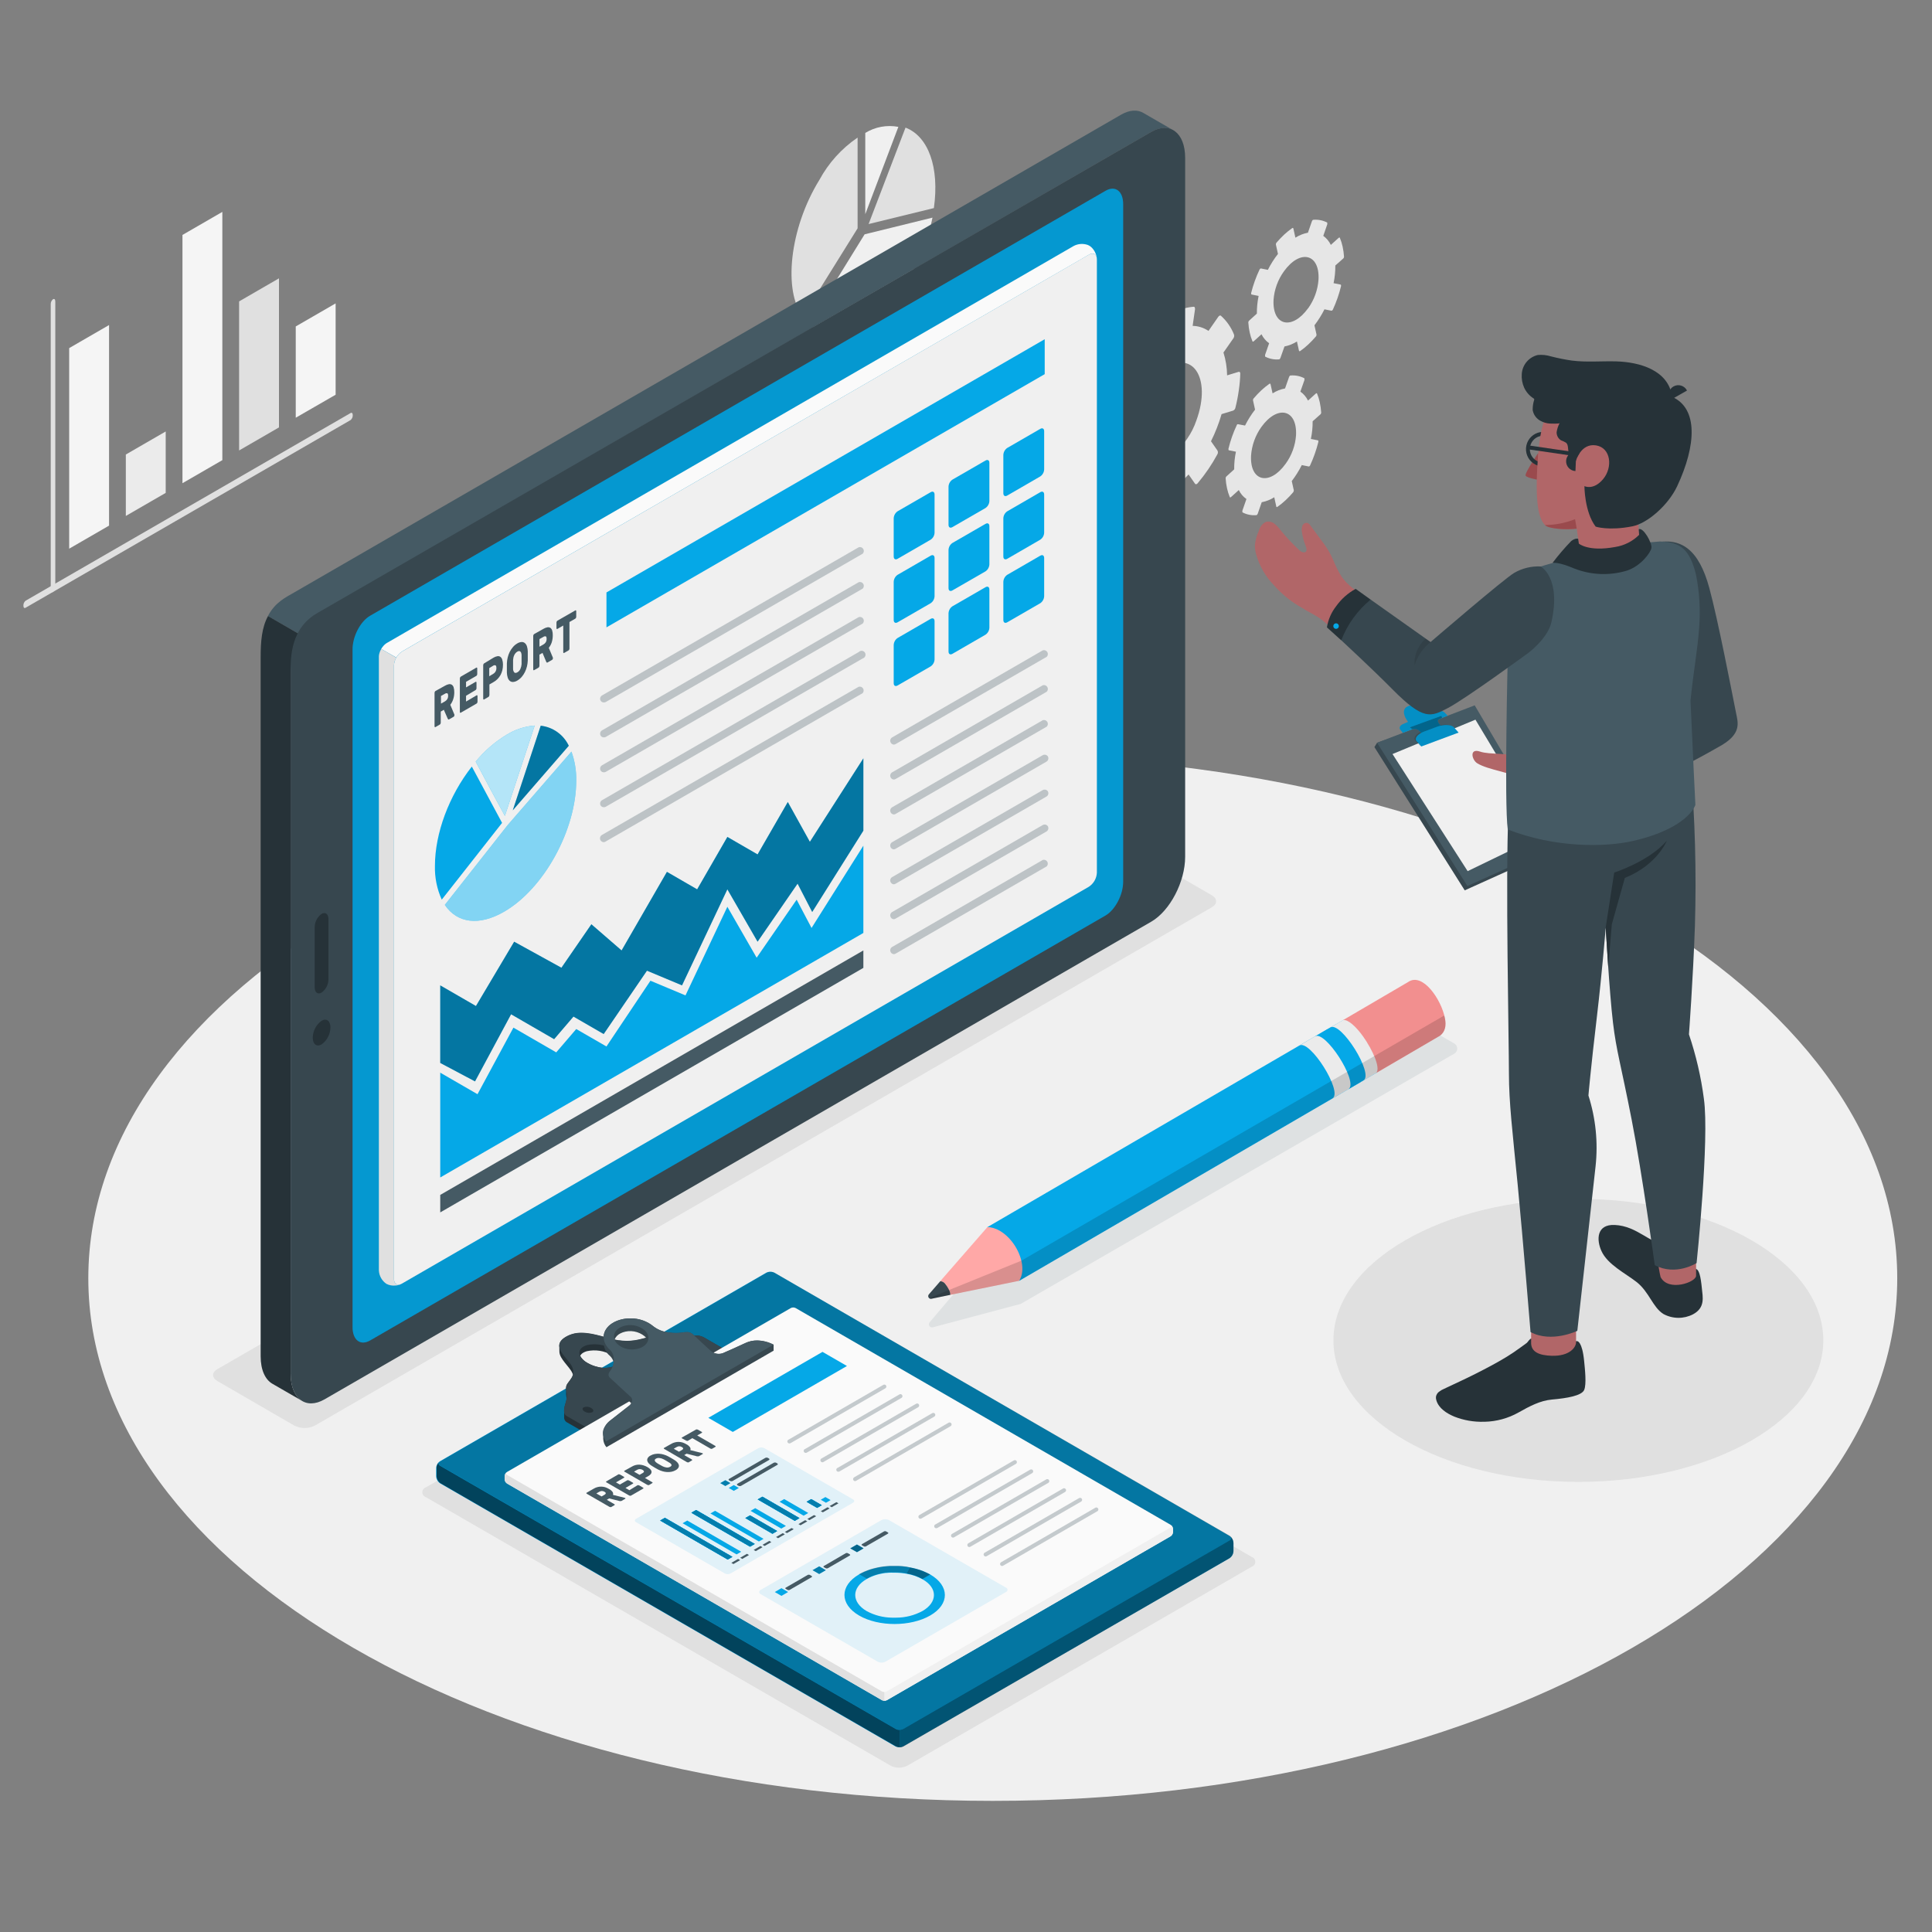<svg width="1000" height="1000" viewBox="0 0 1000 1000" fill="none" xmlns="http://www.w3.org/2000/svg">
<rect x="0" y="0" width="1000" height="1000" fill="#808080" stroke="none"/>
<g clip-path="url(#clip0_630_6156)">
<path d="M638.266 212.534C638.576 212.389 638.846 212.171 639.054 211.9C639.262 211.628 639.403 211.311 639.463 210.974C640.203 208.02 640.784 205.028 641.203 202.012C641.626 199.163 641.88 196.291 641.964 193.413C641.964 192.687 641.602 192.288 641.094 192.469L635.149 194.283C635.093 190.27 634.458 186.286 633.263 182.455L638.339 175.198C638.552 174.918 638.699 174.592 638.768 174.246C638.838 173.901 638.827 173.544 638.738 173.203C637.259 169.451 634.925 166.096 631.922 163.406C631.559 163.116 630.979 163.406 630.544 164.023L625.505 171.28C623.083 169.635 620.237 168.728 617.311 168.667L618.544 160.032C618.544 159.27 618.363 158.762 617.891 158.762C615.872 158.92 613.877 159.309 611.946 159.923C609.816 160.575 607.753 161.425 605.782 162.463C605.496 162.672 605.254 162.938 605.074 163.243C604.893 163.549 604.776 163.888 604.731 164.241L603.498 172.876C599.943 175.138 596.7 177.858 593.855 180.967L590.519 176.142C590.229 175.742 589.649 175.851 589.178 176.396C585.254 181.047 581.804 186.079 578.881 191.417C578.726 191.714 578.644 192.044 578.644 192.379C578.644 192.713 578.726 193.043 578.881 193.34L582.217 198.129C579.966 202.645 578.134 207.357 576.742 212.207L570.797 214.022C570.485 214.17 570.212 214.388 569.999 214.658C569.785 214.929 569.636 215.245 569.564 215.582C568.839 218.557 568.259 221.532 567.824 224.544C567.429 227.408 567.187 230.29 567.099 233.179C567.099 233.869 567.461 234.268 567.969 234.123L573.914 232.309C573.966 236.298 574.602 240.259 575.8 244.065L570.724 251.321C570.513 251.603 570.368 251.929 570.299 252.274C570.23 252.619 570.239 252.976 570.325 253.317C571.787 257.078 574.124 260.436 577.141 263.113C577.504 263.404 578.084 263.113 578.519 262.533L583.558 255.276C585.977 256.899 588.805 257.805 591.716 257.889L590.519 266.524C590.519 267.25 590.7 267.794 591.172 267.758C593.19 267.613 595.185 267.236 597.117 266.633C599.248 265.968 601.311 265.106 603.281 264.057C603.574 263.854 603.82 263.59 604.001 263.283C604.183 262.976 604.296 262.634 604.332 262.279L605.565 253.643C609.12 251.395 612.362 248.686 615.209 245.588L618.544 250.378C618.834 250.813 619.414 250.705 619.885 250.16C623.81 245.504 627.248 240.459 630.145 235.102C630.307 234.808 630.392 234.477 630.392 234.141C630.392 233.805 630.307 233.474 630.145 233.179L626.81 228.39C629.054 223.884 630.887 219.184 632.284 214.348L638.266 212.534ZM607.704 234.595C592.187 246.677 581.528 231.365 589.794 208.797C592.042 202.252 596.012 196.436 601.287 191.961C616.804 179.843 627.463 195.19 619.197 217.759C616.949 224.303 612.978 230.12 607.704 234.595Z" fill="#E6E6E6"/>
<path d="M683.55 214.385C683.667 214.245 683.753 214.082 683.803 213.907C683.852 213.732 683.865 213.549 683.84 213.369C683.713 211.637 683.471 209.916 683.115 208.217C682.78 206.677 682.307 205.171 681.701 203.717C681.701 203.463 681.302 203.463 681.049 203.717L677.024 207.346C676.12 205.488 674.761 203.891 673.073 202.701L675.175 196.715C675.175 196.316 675.175 195.916 675.175 195.808C672.949 194.632 670.431 194.128 667.925 194.356C667.671 194.356 667.381 194.683 667.236 195.082L665.133 201.069C662.835 201.481 660.642 202.344 658.68 203.609L657.628 198.855C657.617 198.794 657.589 198.737 657.549 198.689C657.509 198.642 657.458 198.605 657.399 198.583C657.341 198.561 657.278 198.555 657.217 198.565C657.155 198.574 657.097 198.599 657.048 198.638C655.589 199.674 654.196 200.801 652.879 202.012C651.468 203.335 650.136 204.741 648.891 206.221C648.763 206.362 648.668 206.529 648.611 206.711C648.555 206.893 648.539 207.085 648.565 207.273L649.616 212.026C647.625 214.597 645.889 217.355 644.432 220.263L640.806 219.573C640.589 219.573 640.262 219.573 640.117 220.118C638.279 224.025 636.846 228.11 635.839 232.309C635.839 232.708 635.839 233.035 636.093 233.071L639.718 233.797C639.085 236.802 638.781 239.868 638.812 242.94L634.824 246.568C634.677 246.699 634.561 246.862 634.486 247.045C634.411 247.227 634.377 247.424 634.389 247.621C634.496 249.354 634.738 251.077 635.114 252.773C635.449 254.312 635.922 255.818 636.528 257.272C636.528 257.526 636.927 257.526 637.181 257.272L641.205 253.644C642.088 255.515 643.452 257.117 645.157 258.288L643.054 264.311C643.054 264.674 643.054 265.073 643.054 265.182C645.28 266.357 647.798 266.861 650.305 266.633C650.559 266.633 650.849 266.307 650.994 265.908L653.06 259.957C655.366 259.515 657.568 258.641 659.55 257.381L660.601 262.134C660.598 262.203 660.617 262.27 660.655 262.328C660.693 262.385 660.748 262.428 660.813 262.453C660.877 262.477 660.947 262.48 661.013 262.462C661.079 262.444 661.138 262.405 661.181 262.352C662.649 261.327 664.042 260.2 665.35 258.977C666.761 257.667 668.093 256.274 669.338 254.805C669.58 254.496 669.697 254.107 669.665 253.716L668.613 248.999C670.597 246.41 672.332 243.641 673.798 240.727L677.423 241.452C677.641 241.452 677.967 241.235 678.112 240.872C679.929 236.956 681.361 232.873 682.39 228.681C682.39 228.281 682.39 227.955 682.136 227.919L678.511 227.193C679.144 224.187 679.448 221.121 679.417 218.049L683.55 214.385ZM665.423 240.074C657.121 251.612 646.861 249.29 647.549 235.792C647.934 230.444 649.791 225.308 652.915 220.952C661.254 209.45 671.477 211.772 670.825 225.27C670.451 230.615 668.579 235.746 665.423 240.074Z" fill="#E6E6E6"/>
<path d="M695.222 133.833C695.369 133.702 695.485 133.539 695.56 133.357C695.635 133.175 695.668 132.978 695.657 132.781C695.547 131.047 695.305 129.325 694.932 127.629C694.597 126.089 694.124 124.584 693.518 123.13C693.518 122.876 693.119 122.876 692.865 123.13L688.841 126.758C687.939 124.9 686.595 123.292 684.926 122.077L686.992 116.127C686.992 115.728 686.992 115.328 686.992 115.22C684.766 114.044 682.247 113.54 679.741 113.768C679.487 113.768 679.197 114.095 679.052 114.494L676.986 120.444C674.68 120.886 672.478 121.76 670.496 123.021L669.445 118.267C669.433 118.206 669.406 118.149 669.366 118.101C669.326 118.054 669.274 118.017 669.216 117.995C669.158 117.974 669.095 117.967 669.033 117.977C668.972 117.986 668.914 118.011 668.865 118.05C667.405 119.086 666.013 120.213 664.695 121.424C663.293 122.743 661.962 124.136 660.707 125.597C660.585 125.748 660.496 125.922 660.446 126.11C660.396 126.298 660.386 126.494 660.417 126.685L661.469 131.438C659.454 133.999 657.704 136.759 656.248 139.675L652.623 138.949C652.405 138.949 652.115 139.167 651.934 139.53C650.089 143.429 648.632 147.5 647.583 151.685C647.583 152.084 647.583 152.41 647.837 152.447L651.463 153.172C650.829 156.178 650.525 159.244 650.556 162.316L646.568 165.944C646.421 166.075 646.305 166.238 646.23 166.42C646.155 166.603 646.122 166.8 646.133 166.996C646.24 168.73 646.482 170.453 646.858 172.149C647.193 173.688 647.666 175.194 648.272 176.648C648.272 176.902 648.671 176.902 648.925 176.648L652.949 173.019C653.856 174.875 655.215 176.472 656.901 177.664L654.798 183.687C654.798 184.05 654.798 184.449 654.798 184.558C657.024 185.733 659.543 186.237 662.049 186.009C662.303 186.009 662.593 185.682 662.738 185.283L664.84 179.333C667.13 178.874 669.317 178.001 671.294 176.757L672.345 181.51C672.357 181.571 672.384 181.628 672.424 181.676C672.464 181.724 672.516 181.76 672.574 181.782C672.632 181.804 672.695 181.81 672.757 181.801C672.818 181.791 672.876 181.766 672.925 181.728C674.4 180.712 675.794 179.584 677.095 178.353C678.505 177.043 679.837 175.649 681.083 174.181C681.211 174.033 681.307 173.859 681.363 173.672C681.419 173.484 681.435 173.286 681.409 173.092L680.357 168.375C682.341 165.786 684.077 163.017 685.542 160.103L689.167 160.828C689.385 160.828 689.711 160.61 689.892 160.248C691.697 156.331 693.118 152.248 694.134 148.056C694.134 147.657 694.134 147.331 693.88 147.294L690.255 146.569C690.888 143.563 691.192 140.497 691.161 137.425L695.222 133.833ZM677.095 159.522C668.756 171.06 658.532 168.738 659.185 155.24C659.565 149.886 661.436 144.745 664.587 140.4C672.889 128.899 683.149 131.184 682.46 144.718C682.08 150.05 680.235 155.173 677.131 159.522H677.095Z" fill="#E6E6E6"/>
<path d="M27.437 306.415C26.787 306.759 26.252 306.415 26.252 305.267V157.414C26.241 156.931 26.343 156.451 26.548 156.013C26.754 155.575 27.058 155.19 27.437 154.89C28.086 154.507 28.622 154.89 28.622 156.037V303.89C28.626 304.373 28.522 304.85 28.317 305.288C28.112 305.725 27.811 306.11 27.437 306.415Z" fill="#E0E0E0"/>
<path d="M181.44 217.436L13.256 314.564C12.606 314.946 12.109 314.564 12.109 313.416C12.097 312.942 12.194 312.471 12.393 312.039C12.592 311.608 12.887 311.229 13.256 310.93L181.44 213.802C182.09 213.42 182.587 213.802 182.587 214.912C182.602 215.392 182.506 215.87 182.308 216.308C182.109 216.746 181.812 217.132 181.44 217.436Z" fill="#E0E0E0"/>
<path d="M56.448 168.24L35.808 180.176V283.998L56.448 272.062V168.24Z" fill="#F5F5F5"/>
<path d="M85.767 223.328L65.126 235.263V267.053L85.767 255.117V223.328Z" fill="#EBEBEB"/>
<path d="M115.084 109.674L94.443 121.609V250.105L115.084 238.17V109.674Z" fill="#F5F5F5"/>
<path d="M144.402 144.064L123.761 156V233.159L144.402 221.223V144.064Z" fill="#E0E0E0"/>
<path d="M173.719 157.033L153.078 168.969V216.212L173.719 204.315V157.033Z" fill="#F5F5F5"/>
<path d="M443.89 71.211V118.187L415.528 163.748C405.475 150.818 408.418 118.57 424.128 93.092C428.875 84.324 435.651 76.82 443.89 71.211Z" fill="#E0E0E0"/>
<path d="M482.649 112.641C476.992 141.178 457.307 167.727 437.927 172.47C434.611 173.49 431.081 173.587 427.714 172.751C424.347 171.916 421.271 170.179 418.815 167.727L447.521 121.286L482.649 112.641Z" fill="#F0F0F0"/>
<path d="M483.375 107.706L449.585 115.969L468.697 66.047C480.508 70.599 486.356 86.589 483.375 107.706Z" fill="#E0E0E0"/>
<path d="M464.989 65.665L447.865 110.881V68.801C452.984 65.659 459.09 64.54 464.989 65.665Z" fill="#F0F0F0"/>
<path d="M513.86 932.128C772.412 932.128 982.009 811.014 982.009 661.613C982.009 512.211 772.412 391.098 513.86 391.098C255.308 391.098 45.711 512.211 45.711 661.613C45.711 811.014 255.308 932.128 513.86 932.128Z" fill="#F0F0F0"/>
<path d="M816.965 767.03C886.984 767.03 943.745 734.231 943.745 693.771C943.745 653.311 886.984 620.512 816.965 620.512C746.947 620.512 690.186 653.311 690.186 693.771C690.186 734.231 746.947 767.03 816.965 767.03Z" fill="#E0E0E0"/>
<path d="M112.532 714.836L152.269 737.842C153.937 738.698 155.784 739.144 157.658 739.144C159.532 739.144 161.379 738.698 163.046 737.842L627.22 469.609C630.207 467.892 630.207 465.105 627.22 463.388L587.462 440.403C585.795 439.556 583.953 439.115 582.084 439.115C580.215 439.115 578.372 439.556 576.706 440.403L112.532 708.655C109.545 710.332 109.545 713.119 112.532 714.836Z" fill="#E0E0E0"/>
<path d="M647.946 810.9L469.643 913.911C468.303 914.599 466.82 914.958 465.314 914.958C463.809 914.958 462.325 914.599 460.985 913.911L220.382 774.887C219.86 774.709 219.406 774.371 219.085 773.922C218.764 773.473 218.591 772.935 218.591 772.382C218.591 771.83 218.764 771.291 219.085 770.842C219.406 770.393 219.86 770.056 220.382 769.878L398.665 666.867C400.004 666.179 401.488 665.82 402.994 665.82C404.499 665.82 405.983 666.179 407.323 666.867L647.946 805.891C648.469 806.069 648.922 806.407 649.243 806.856C649.565 807.305 649.737 807.843 649.737 808.396C649.737 808.948 649.565 809.487 649.243 809.936C648.922 810.385 648.469 810.722 647.946 810.9Z" fill="#E0E0E0"/>
<path opacity="0.1" d="M752.769 540.121L734.928 529.82C733.28 528.858 731.407 528.352 729.5 528.352C727.592 528.352 725.719 528.858 724.071 529.82L502.075 659.796L481.167 684.417C480.947 684.679 480.816 685.004 480.792 685.345C480.768 685.687 480.854 686.027 481.035 686.316C481.217 686.606 481.486 686.831 481.803 686.958C482.121 687.085 482.47 687.107 482.801 687.023L528.311 674.904L752.769 545.353C753.225 545.086 753.604 544.704 753.867 544.245C754.13 543.786 754.268 543.266 754.268 542.737C754.268 542.208 754.13 541.688 753.867 541.229C753.604 540.77 753.225 540.388 752.769 540.121Z" fill="#455A64"/>
<path d="M712.949 555.005L709.256 557.146L704.836 559.751L527.502 662.984C528.874 659.874 527.744 653.673 524.535 647.735C520.802 640.827 515.111 635.373 511.014 635.192L687.157 532.645L695.654 527.777C690.346 531.211 707.561 558.458 712.949 555.005Z" fill="#05A8E7"/>
<path d="M695.109 528.019C697.45 526.544 701.567 530.928 705.502 536.482C710.749 543.875 715.028 553.651 711.94 555.59L705.886 559.124L703.706 560.356C706.794 558.337 702.515 548.621 697.268 541.249C693.494 535.917 689.196 531.836 686.794 532.846L695.109 528.019Z" fill="#EBEBEB"/>
<path d="M688.57 531.817C693.999 528.404 711.194 555.793 705.765 559.206L697.531 564.013C702.96 560.6 685.785 533.231 680.356 536.645L688.57 531.817Z" fill="#05A8E7"/>
<path d="M672.506 541.189L680.578 536.442C685.866 533.049 702.778 559.327 698.237 563.548L697.955 563.77L689.741 568.497C695.129 564.982 677.894 537.735 672.506 541.189Z" fill="#EBEBEB"/>
<path d="M486.695 663.145L480.802 669.931L486.695 663.145Z" fill="#E0E0E0"/>
<path d="M523.688 642.524C520.297 638.282 515.736 635.212 511.054 635.172L486.695 663.106C487.673 663.264 488.569 663.748 489.238 664.479C492.104 668.317 491.842 670.216 491.842 670.216L527.502 662.944C531.014 657.552 528.632 648.765 523.688 642.524Z" fill="#FFA8A7"/>
<path d="M489.238 664.518C488.941 664.116 488.559 663.784 488.12 663.547C487.68 663.309 487.194 663.172 486.695 663.145L480.802 669.931C480.601 670.15 480.475 670.427 480.443 670.722C480.411 671.018 480.473 671.316 480.622 671.573C480.771 671.83 480.998 672.032 481.27 672.151C481.542 672.27 481.844 672.299 482.134 672.234L491.841 670.214C491.841 670.214 492.265 668.376 489.238 664.518Z" fill="#37474F"/>
<path d="M745.28 536.119L712.99 555.024C712.813 555.125 712.623 555.199 712.425 555.247C714.625 552.661 710.528 543.491 705.543 536.483C701.91 531.372 697.591 527.413 695.149 528.019L728.852 508.286C736.239 503.135 745.966 517.092 747.904 527.07C748.731 530.847 748.005 534.18 745.28 536.119Z" fill="#F28F8F"/>
<path opacity="0.15" d="M745.279 536.12C748.004 534.1 748.63 530.848 747.863 527.071C747.863 526.606 747.641 526.121 747.52 525.637L528.631 652.542L480.902 671.892C481.064 672.045 481.261 672.156 481.476 672.216C481.69 672.276 481.916 672.283 482.133 672.236L491.841 670.216L527.501 662.944L745.279 536.12Z" fill="black"/>
<path d="M607.037 67.26C604.01 65.624 600.095 65.866 595.816 68.33L168.01 315.496C162.865 318.796 158.687 323.403 155.901 328.847L138.666 318.869C142.44 311.699 147.788 309.255 152.45 306.548L580.297 59.342C584.777 56.777 588.833 56.656 591.901 58.514L607.037 67.26Z" fill="#455A64"/>
<path d="M141.088 716.29C137.314 714.169 134.912 709.16 134.912 702.03V340.158C134.912 332.079 135.477 324.828 138.726 318.869L155.961 328.847C155.517 329.655 155.094 330.503 154.67 331.372C154.246 332.24 154.044 332.766 153.782 333.392C153.724 333.492 153.683 333.601 153.661 333.715C153.309 334.513 153 335.329 152.732 336.159C152.43 337.007 152.167 337.876 151.945 338.724C151.743 339.387 151.581 340.061 151.461 340.744C150.802 343.483 150.463 346.289 150.452 349.106V710.957C150.452 718.168 152.894 723.218 156.708 725.298L141.088 716.29Z" fill="#263238"/>
<path d="M595.816 68.309L164.135 317.374C154.428 322.989 150.432 332.623 150.432 345.651V710.977C150.432 723.944 158.302 729.882 168.01 724.287L595.856 477.081C605.564 471.486 613.435 456.418 613.435 443.471V81.6C613.394 68.653 605.443 62.694 595.816 68.309Z" fill="#37474F"/>
<path d="M572.244 473.85L191.581 693.809C186.556 696.717 182.479 693.627 182.479 686.901V336.138C182.479 329.412 186.516 321.616 191.581 318.707L572.244 98.748C577.269 95.84 581.346 98.93 581.346 105.656V456.419C581.346 463.145 577.188 470.941 572.244 473.85Z" fill="#05A8E7"/>
<path opacity="0.1" d="M572.244 473.85L191.581 693.809C186.556 696.717 182.479 693.627 182.479 686.901V336.138C182.479 329.412 186.516 321.616 191.581 318.707L572.244 98.748C577.269 95.84 581.346 98.93 581.346 105.656V456.419C581.346 463.145 577.188 470.941 572.244 473.85Z" fill="black"/>
<path d="M171.037 531.82C171.009 533.537 170.579 535.224 169.784 536.746C168.989 538.268 167.849 539.583 166.456 540.586C163.934 542.04 161.875 540.485 161.875 537.112C161.904 535.394 162.333 533.708 163.128 532.186C163.924 530.664 165.063 529.349 166.456 528.346C168.979 526.851 171.037 528.406 171.037 531.82Z" fill="#263238"/>
<path d="M166.456 473.021C165.369 473.801 164.48 474.824 163.859 476.01C163.239 477.196 162.905 478.51 162.884 479.848V511.075C162.884 513.701 164.478 514.912 166.456 513.761C167.538 512.983 168.422 511.962 169.039 510.78C169.656 509.598 169.988 508.288 170.008 506.954V475.728C170.008 473.102 168.414 471.89 166.456 473.021Z" fill="#263238"/>
<path d="M567.704 133.571C567.421 131.39 565.685 130.602 563.667 131.814L208.07 337.21C206.854 338.005 205.845 339.078 205.124 340.34L197.313 335.897C197.688 335.249 198.135 334.646 198.645 334.099L199.029 333.715C199.401 333.358 199.815 333.047 200.26 332.786L555.756 127.31C557.691 126.294 559.925 126.008 562.053 126.502C562.679 126.619 563.28 126.845 563.829 127.168C564.085 127.316 564.328 127.485 564.555 127.673C564.723 127.785 564.872 127.921 564.999 128.077C565.122 128.169 565.23 128.278 565.322 128.4C565.533 128.61 565.722 128.84 565.887 129.087C566.04 129.281 566.181 129.483 566.311 129.693C566.612 130.157 566.862 130.651 567.058 131.167C567.193 131.448 567.308 131.739 567.401 132.036C567.401 132.258 567.502 132.46 567.562 132.703C567.629 132.988 567.676 133.279 567.704 133.571Z" fill="#FAFAFA"/>
<path d="M206.233 664.946C204.861 664.946 203.913 663.855 203.913 661.957V344.44C203.971 343.013 204.387 341.624 205.123 340.401L197.313 335.896C196.839 336.702 196.485 337.573 196.264 338.482C196.187 338.821 196.133 339.165 196.102 339.512C196.092 339.68 196.092 339.849 196.102 340.017V657.452C196.15 658.857 196.53 660.23 197.21 661.458C197.891 662.687 198.853 663.737 200.017 664.522C201.491 665.278 203.157 665.574 204.8 665.37C205.955 665.314 207.078 664.974 208.07 664.38C207.51 664.71 206.881 664.904 206.233 664.946Z" fill="#E0E0E0"/>
<path d="M567.743 134.238C567.743 131.572 565.866 130.501 563.586 131.814L208.069 337.23C206.861 338.022 205.855 339.087 205.132 340.34C204.41 341.592 203.992 342.997 203.912 344.441V661.957C203.912 664.623 205.789 665.694 208.069 664.381L563.586 458.985C564.796 458.19 565.803 457.121 566.525 455.865C567.247 454.609 567.665 453.201 567.743 451.754V134.238Z" fill="#F0F0F0"/>
<path d="M259.875 425.92L240.158 451.026L228.654 465.649C226.17 460.169 224.962 454.194 225.122 448.178C225.122 431.312 232.408 411.821 244.214 396.773L246.818 401.621L259.875 425.92Z" fill="#05A8E7"/>
<path d="M276.767 375.545L261.328 422.304L254.284 409.337L246.212 394.208C250.751 388.655 256.213 383.927 262.357 380.231C266.721 377.547 271.66 375.941 276.767 375.545Z" fill="#05A8E7"/>
<path d="M294.406 386.007L265.405 419.435L279.875 375.625C282.981 375.972 285.946 377.108 288.489 378.925C291.033 380.742 293.069 383.18 294.406 386.007Z" fill="#05A8E7"/>
<path d="M298.26 404.065C298.26 429.576 281.51 460.035 260.904 471.911C248.109 479.324 236.687 477.971 230.229 468.376L262.68 427.172L262.862 426.95L295.778 389.018C297.525 393.837 298.367 398.939 298.26 404.065Z" fill="#05A8E7"/>
<path opacity="0.7" d="M276.767 375.545L261.328 422.304L254.284 409.337L246.212 394.208C250.751 388.655 256.213 383.927 262.357 380.231C266.721 377.547 271.66 375.941 276.767 375.545Z" fill="white"/>
<path opacity="0.3" d="M294.406 386.007L265.405 419.435L279.875 375.625C282.981 375.972 285.946 377.108 288.489 378.925C291.033 380.742 293.069 383.18 294.406 386.007Z" fill="black"/>
<path opacity="0.5" d="M298.26 404.065C298.26 429.576 281.51 460.035 260.904 471.911C248.109 479.324 236.687 477.971 230.229 468.376L262.68 427.172L262.862 426.95L295.778 389.018C297.525 393.837 298.367 398.939 298.26 404.065Z" fill="white"/>
<path d="M230.269 354.963C230.889 354.576 231.572 354.302 232.287 354.155C232.811 354.04 233.358 354.127 233.821 354.397C234.297 354.716 234.641 355.197 234.79 355.75C235.041 356.561 235.157 357.407 235.133 358.255C235.148 359.488 234.964 360.716 234.588 361.891C234.256 362.941 233.744 363.925 233.074 364.799L235.214 369.909C235.234 369.996 235.234 370.086 235.214 370.172C235.212 370.341 235.17 370.507 235.092 370.657C235.039 370.788 234.948 370.901 234.83 370.98L232.469 372.333C232.247 372.474 232.085 372.474 231.984 372.333C231.881 372.236 231.799 372.119 231.742 371.99L229.724 367.385L228.13 368.314V374.03C228.131 374.234 228.083 374.435 227.989 374.616C227.919 374.777 227.808 374.917 227.666 375.019L225.385 376.332C225.341 376.372 225.283 376.394 225.224 376.394C225.164 376.394 225.107 376.372 225.062 376.332C225.011 376.275 224.972 376.208 224.948 376.135C224.924 376.062 224.914 375.985 224.921 375.908V358.659C224.917 358.455 224.966 358.253 225.062 358.073C225.118 357.904 225.233 357.761 225.385 357.669L230.269 354.963ZM228.251 364.193L230.269 363.062C230.751 362.778 231.164 362.392 231.48 361.931C231.809 361.383 231.97 360.751 231.944 360.113C231.944 359.366 231.783 358.942 231.48 358.841C231.271 358.798 231.055 358.799 230.847 358.844C230.638 358.889 230.442 358.978 230.269 359.103L228.251 360.234V364.193Z" fill="#455A64"/>
<path d="M246.696 359.892C246.743 359.856 246.799 359.836 246.858 359.836C246.916 359.836 246.973 359.856 247.019 359.892C247.07 359.949 247.109 360.016 247.134 360.089C247.158 360.162 247.167 360.239 247.161 360.316V363.164C247.16 363.367 247.111 363.568 247.019 363.75C246.951 363.912 246.839 364.051 246.696 364.154L238.483 368.9C238.438 368.94 238.381 368.962 238.321 368.962C238.262 368.962 238.204 368.94 238.16 368.9C238.105 368.845 238.064 368.778 238.04 368.705C238.015 368.631 238.008 368.553 238.018 368.476V351.227C238.019 351.023 238.068 350.823 238.16 350.641C238.228 350.479 238.34 350.339 238.483 350.237L246.555 345.571C246.601 345.535 246.658 345.516 246.717 345.516C246.775 345.516 246.832 345.535 246.878 345.571C246.929 345.629 246.968 345.696 246.992 345.769C247.017 345.842 247.026 345.919 247.019 345.995V348.843C247.018 349.047 246.97 349.247 246.878 349.429C246.81 349.591 246.698 349.731 246.555 349.833L241.227 352.903V355.792L246.172 352.923C246.216 352.884 246.274 352.862 246.333 352.862C246.393 352.862 246.45 352.884 246.495 352.923C246.549 352.978 246.59 353.045 246.615 353.119C246.639 353.193 246.646 353.271 246.636 353.348V356.175C246.637 356.379 246.589 356.58 246.495 356.761C246.432 356.926 246.319 357.067 246.172 357.165L241.227 360.134V363.123L246.696 359.892Z" fill="#455A64"/>
<path d="M255.435 340.419C256.054 340.039 256.739 339.779 257.453 339.652C257.978 339.548 258.522 339.657 258.967 339.955C259.434 340.308 259.774 340.805 259.936 341.368C260.212 342.209 260.348 343.089 260.339 343.974C260.35 344.966 260.241 345.956 260.016 346.923C259.797 347.794 259.472 348.636 259.048 349.428C258.63 350.162 258.121 350.84 257.534 351.447C256.94 352.06 256.26 352.584 255.516 353.003L253.316 354.275V359.729C253.308 359.931 253.26 360.13 253.175 360.314C253.111 360.485 252.989 360.627 252.832 360.718L250.571 362.031C250.527 362.071 250.47 362.093 250.41 362.093C250.35 362.093 250.293 362.071 250.249 362.031C250.196 361.975 250.157 361.907 250.132 361.834C250.108 361.761 250.1 361.684 250.107 361.607V344.358C250.103 344.154 250.152 343.952 250.249 343.772C250.305 343.603 250.419 343.46 250.571 343.368L255.435 340.419ZM253.235 350.033L255.254 348.801C255.79 348.495 256.23 348.046 256.526 347.504C256.822 346.962 256.961 346.348 256.929 345.731C256.929 344.984 256.787 344.54 256.464 344.378C256.261 344.312 256.045 344.296 255.834 344.331C255.624 344.366 255.424 344.452 255.254 344.58L253.235 345.812V350.033Z" fill="#455A64"/>
<path d="M262.357 343.389C262.399 342.354 262.541 341.326 262.781 340.319C263.021 339.313 263.373 338.338 263.831 337.41C264.287 336.511 264.849 335.671 265.506 334.906C266.143 334.151 266.908 333.515 267.766 333.027C268.444 332.594 269.223 332.343 270.026 332.3C270.629 332.28 271.217 332.481 271.681 332.866C272.188 333.321 272.558 333.909 272.751 334.562C273.01 335.394 273.152 336.257 273.175 337.128C273.175 337.875 273.175 338.683 273.175 339.511C273.175 340.339 273.175 341.147 273.175 341.894C273.131 342.922 272.989 343.944 272.751 344.944C272.51 345.959 272.151 346.942 271.681 347.873C271.239 348.776 270.683 349.617 270.026 350.378C269.38 351.122 268.616 351.757 267.766 352.256C267.087 352.687 266.309 352.937 265.506 352.983C264.893 353.013 264.292 352.803 263.831 352.397C263.332 351.939 262.969 351.352 262.781 350.701C262.523 349.869 262.38 349.006 262.357 348.136C262.357 347.409 262.357 346.641 262.357 345.813C262.357 344.985 262.357 344.157 262.357 343.389ZM269.966 343.611C269.966 343.268 269.966 342.904 269.966 342.521C269.966 342.137 269.966 341.713 269.966 341.309C269.966 340.905 269.966 340.501 269.966 340.117C269.966 339.733 269.966 339.41 269.966 339.127C269.955 338.744 269.893 338.364 269.784 337.996C269.711 337.72 269.565 337.468 269.36 337.269C269.183 337.092 268.945 336.991 268.694 336.986C268.365 337.01 268.046 337.114 267.766 337.289C267.409 337.489 267.093 337.757 266.838 338.077C266.561 338.381 266.336 338.729 266.172 339.107C265.988 339.495 265.846 339.901 265.748 340.319C265.648 340.757 265.587 341.203 265.566 341.652C265.566 341.975 265.566 342.339 265.566 342.723C265.566 343.106 265.566 343.49 265.566 343.914C265.566 344.338 265.566 344.722 265.566 345.106C265.566 345.49 265.566 345.833 265.566 346.156C265.544 346.827 265.759 347.485 266.172 348.014C266.515 348.398 267.04 348.398 267.766 348.014C268.48 347.606 269.04 346.975 269.36 346.217C269.72 345.392 269.931 344.51 269.986 343.611H269.966Z" fill="#455A64"/>
<path d="M281.247 325.513C281.868 325.13 282.551 324.856 283.265 324.705C283.787 324.594 284.33 324.673 284.799 324.927C285.271 325.255 285.619 325.732 285.788 326.281C286.028 327.1 286.137 327.952 286.111 328.806C286.121 330.037 285.944 331.263 285.586 332.441C285.243 333.484 284.724 334.461 284.052 335.33L286.191 340.44C286.208 340.526 286.208 340.616 286.191 340.702C286.19 340.871 286.148 341.037 286.07 341.187C286.022 341.322 285.93 341.436 285.808 341.51L283.447 342.884C283.225 343.005 283.063 343.025 282.962 342.884C282.864 342.783 282.782 342.667 282.72 342.54L280.803 337.935L279.209 338.844V344.56C279.213 344.764 279.164 344.966 279.067 345.146C279.005 345.316 278.892 345.464 278.745 345.57L276.464 346.863C276.443 346.885 276.418 346.902 276.39 346.914C276.363 346.926 276.333 346.932 276.303 346.932C276.272 346.932 276.242 346.926 276.215 346.914C276.187 346.902 276.162 346.885 276.141 346.863C276.087 346.808 276.046 346.741 276.021 346.667C275.997 346.594 275.989 346.515 276 346.439V329.189C275.999 328.985 276.047 328.784 276.141 328.604C276.21 328.442 276.322 328.302 276.464 328.2L281.247 325.513ZM279.229 334.724L281.247 333.592C281.728 333.316 282.141 332.937 282.458 332.482C282.784 331.925 282.945 331.288 282.922 330.644C282.922 329.896 282.761 329.472 282.458 329.371C282.248 329.332 282.031 329.337 281.823 329.386C281.615 329.435 281.419 329.526 281.247 329.654L279.229 330.785V334.724Z" fill="#455A64"/>
<path d="M297.796 315.94C297.842 315.904 297.899 315.885 297.958 315.885C298.016 315.885 298.073 315.904 298.119 315.94C298.172 316.001 298.212 316.071 298.236 316.148C298.26 316.224 298.268 316.305 298.26 316.385V319.213C298.259 319.416 298.211 319.617 298.119 319.798C298.051 319.96 297.939 320.1 297.796 320.202L294.749 321.959V335.654C294.753 335.858 294.704 336.06 294.608 336.24C294.551 336.408 294.437 336.552 294.285 336.644L292.004 337.956C291.96 337.996 291.902 338.018 291.843 338.018C291.783 338.018 291.726 337.996 291.681 337.956C291.627 337.901 291.586 337.834 291.561 337.761C291.537 337.687 291.529 337.609 291.54 337.532V323.777L288.493 325.535C288.448 325.574 288.391 325.596 288.331 325.596C288.272 325.596 288.214 325.574 288.17 325.535C288.119 325.477 288.08 325.41 288.055 325.337C288.031 325.264 288.022 325.187 288.028 325.11V322.283C288.027 322.072 288.075 321.865 288.17 321.677C288.238 321.515 288.35 321.375 288.493 321.273L297.796 315.94Z" fill="#455A64"/>
<path d="M313.901 306.648L540.741 175.582V193.659L313.901 324.726V306.648Z" fill="#05A8E7"/>
<g opacity="0.3">
<path d="M312.509 363.587C312.174 363.589 311.844 363.502 311.554 363.335C311.263 363.169 311.022 362.928 310.854 362.637C310.616 362.191 310.555 361.671 310.682 361.181C310.809 360.691 311.115 360.266 311.54 359.991L444.516 283.238C444.945 283.109 445.405 283.126 445.824 283.288C446.242 283.449 446.595 283.745 446.826 284.13C447.058 284.514 447.155 284.965 447.102 285.411C447.049 285.856 446.849 286.272 446.534 286.591L313.579 363.344C313.251 363.522 312.881 363.606 312.509 363.587Z" fill="#455A64"/>
<path d="M312.509 381.665C312.174 381.667 311.844 381.58 311.554 381.413C311.263 381.247 311.022 381.006 310.854 380.715C310.616 380.269 310.555 379.749 310.682 379.259C310.809 378.769 311.115 378.344 311.54 378.07L444.516 301.316C444.945 301.187 445.405 301.204 445.824 301.366C446.242 301.527 446.595 301.824 446.826 302.208C447.058 302.592 447.155 303.043 447.102 303.489C447.049 303.934 446.849 304.35 446.534 304.669L313.579 381.422C313.251 381.6 312.881 381.684 312.509 381.665Z" fill="#455A64"/>
<path d="M312.509 399.741C312.174 399.743 311.844 399.656 311.554 399.49C311.263 399.323 311.022 399.082 310.854 398.792C310.616 398.345 310.555 397.825 310.682 397.335C310.809 396.845 311.115 396.42 311.54 396.146L444.516 319.392C444.945 319.263 445.405 319.28 445.824 319.442C446.242 319.603 446.595 319.9 446.826 320.284C447.058 320.669 447.155 321.119 447.102 321.565C447.049 322.011 446.849 322.426 446.534 322.745L313.579 399.499C313.251 399.677 312.881 399.761 312.509 399.741Z" fill="#455A64"/>
<path d="M312.509 417.82C312.174 417.822 311.844 417.735 311.554 417.568C311.263 417.401 311.022 417.161 310.854 416.87C310.616 416.423 310.555 415.904 310.682 415.413C310.809 414.923 311.115 414.499 311.54 414.224L444.516 337.471C444.729 337.246 444.992 337.073 445.284 336.966C445.575 336.859 445.887 336.82 446.196 336.853C446.504 336.887 446.801 336.991 447.063 337.157C447.325 337.324 447.545 337.549 447.705 337.815C447.866 338.08 447.964 338.38 447.99 338.689C448.017 338.999 447.972 339.31 447.858 339.599C447.745 339.888 447.566 340.147 447.337 340.356C447.107 340.565 446.832 340.718 446.534 340.804L313.579 417.557C313.253 417.742 312.883 417.833 312.509 417.82Z" fill="#455A64"/>
<path d="M312.509 435.916C312.156 435.906 311.812 435.804 311.511 435.62C311.21 435.436 310.963 435.176 310.793 434.866C310.556 434.419 310.494 433.899 310.621 433.409C310.748 432.919 311.055 432.494 311.48 432.22L444.455 355.466C444.881 355.345 445.335 355.366 445.747 355.528C446.159 355.69 446.506 355.983 446.736 356.362C446.965 356.74 447.064 357.184 447.016 357.625C446.969 358.065 446.778 358.478 446.473 358.799L313.518 435.552C313.221 435.762 312.872 435.888 312.509 435.916Z" fill="#455A64"/>
</g>
<path d="M464.596 264.636L481.71 254.759C482.86 254.093 483.728 254.638 483.728 255.971V275.745C483.697 276.461 483.499 277.159 483.148 277.784C482.797 278.408 482.305 278.942 481.71 279.34L464.596 289.237C463.446 289.904 462.578 289.359 462.578 288.026V268.251C462.612 267.534 462.812 266.834 463.162 266.206C463.513 265.579 464.003 265.041 464.596 264.636Z" fill="#05A8E7"/>
<path d="M492.971 248.255L510.085 238.378C511.235 237.712 512.103 238.237 512.103 239.57V259.344C512.072 260.063 511.874 260.764 511.523 261.392C511.173 262.02 510.68 262.557 510.085 262.96L492.971 272.837C491.821 273.503 490.953 272.978 490.953 271.645V251.871C490.984 251.152 491.183 250.451 491.533 249.823C491.884 249.195 492.376 248.658 492.971 248.255Z" fill="#05A8E7"/>
<path d="M521.346 231.855L538.44 221.978C539.59 221.311 540.458 221.857 540.458 223.19V242.984C540.426 243.702 540.226 244.403 539.876 245.03C539.526 245.658 539.034 246.195 538.44 246.599L521.346 256.497C520.196 257.163 519.328 256.618 519.328 255.285V235.511C519.354 234.786 519.551 234.077 519.901 233.442C520.252 232.807 520.747 232.263 521.346 231.855Z" fill="#05A8E7"/>
<path d="M464.596 297.519L481.71 287.622C482.86 286.956 483.728 287.501 483.728 288.834V308.608C483.697 309.327 483.499 310.028 483.148 310.656C482.798 311.284 482.305 311.821 481.71 312.224L464.596 322.101C463.446 322.767 462.578 322.222 462.578 320.889V301.135C462.609 300.416 462.808 299.715 463.158 299.087C463.509 298.46 464.001 297.923 464.596 297.519Z" fill="#05A8E7"/>
<path d="M492.971 281.037L510.085 271.16C511.235 270.493 512.103 271.018 512.103 272.351V292.126C512.072 292.844 511.874 293.545 511.523 294.173C511.173 294.801 510.68 295.338 510.085 295.741L492.971 305.598C491.821 306.264 490.953 305.739 490.953 304.406V284.632C490.987 283.917 491.187 283.22 491.538 282.596C491.888 281.972 492.379 281.438 492.971 281.037Z" fill="#05A8E7"/>
<path d="M521.346 264.656L538.44 254.759C539.59 254.093 540.458 254.638 540.458 255.971V275.745C540.426 276.46 540.226 277.158 539.876 277.783C539.525 278.407 539.034 278.94 538.44 279.34L521.346 289.237C520.196 289.904 519.328 289.359 519.328 288.026V268.251C519.361 267.536 519.56 266.838 519.911 266.214C520.261 265.59 520.753 265.056 521.346 264.656Z" fill="#05A8E7"/>
<path d="M464.596 330.221L481.71 320.324C482.86 319.657 483.728 320.202 483.728 321.535V341.31C483.697 342.028 483.499 342.729 483.148 343.357C482.798 343.985 482.305 344.522 481.71 344.925L464.596 354.802C463.446 355.468 462.578 354.923 462.578 353.61V333.877C462.603 333.151 462.799 332.442 463.149 331.806C463.5 331.171 463.996 330.628 464.596 330.221Z" fill="#05A8E7"/>
<path d="M492.971 313.818L510.085 303.941C511.235 303.275 512.103 303.82 512.103 305.133V324.907C512.072 325.625 511.874 326.327 511.523 326.955C511.173 327.582 510.68 328.119 510.085 328.522L492.971 338.42C491.821 339.086 490.953 338.541 490.953 337.208V317.434C490.984 316.715 491.183 316.014 491.533 315.386C491.884 314.758 492.376 314.221 492.971 313.818Z" fill="#05A8E7"/>
<path d="M521.346 297.519L538.44 287.622C539.59 286.956 540.458 287.501 540.458 288.834V308.608C540.426 309.326 540.226 310.027 539.876 310.655C539.526 311.282 539.034 311.82 538.44 312.224L521.346 322.101C520.196 322.767 519.328 322.222 519.328 320.889V301.135C519.361 300.417 519.56 299.716 519.91 299.089C520.261 298.461 520.752 297.924 521.346 297.519Z" fill="#05A8E7"/>
<path d="M227.867 618.487L446.876 491.945V500.974L227.867 627.536V618.487Z" fill="#455A64"/>
<path d="M227.867 609.46V555.208L247.161 566.357L265.748 531.899L287.907 544.705L298.26 532.626L313.901 541.655L336.665 507.621L354.809 515.215L376.483 469.345L391.64 495.704L412.346 465.669L420.055 480.313L446.876 437.715V482.898L227.867 609.46Z" fill="#05A8E7"/>
<path d="M227.867 550.179L245.869 559.733L264.537 524.992L286.817 537.878L296.827 526.184L312.468 535.232L334.869 502.431L353.012 510.025L376.483 460.317L392.124 487.423L412.83 457.388L420.398 472.052L446.876 429.959V392.512L419.187 435.716L407.765 415.114L392.124 442.24L376.483 433.191L360.843 460.317L345.202 451.268L321.731 491.948L306.09 478.395L290.591 500.895L266.131 487.423L246.353 520.71L227.867 510.025V550.179Z" fill="#05A8E7"/>
<path opacity="0.3" d="M227.867 550.179L245.869 559.733L264.537 524.992L286.817 537.878L296.827 526.184L312.468 535.232L334.869 502.431L353.012 510.025L376.483 460.317L392.124 487.423L412.83 457.388L420.398 472.052L446.876 429.959V392.512L419.187 435.716L407.765 415.114L392.124 442.24L376.483 433.191L360.843 460.317L345.202 451.268L321.731 491.948L306.09 478.395L290.591 500.895L266.131 487.423L246.353 520.71L227.867 510.025V550.179Z" fill="black"/>
<g opacity="0.3">
<path d="M462.518 385.402C462.124 385.349 461.755 385.18 461.456 384.918C461.158 384.655 460.944 384.311 460.84 383.927C460.737 383.543 460.749 383.137 460.875 382.76C461.001 382.383 461.235 382.051 461.549 381.807L539.772 336.603C540.202 336.474 540.662 336.491 541.08 336.653C541.499 336.814 541.851 337.111 542.083 337.495C542.314 337.88 542.411 338.33 542.358 338.776C542.305 339.221 542.105 339.637 541.79 339.956L463.567 385.14C463.25 385.327 462.885 385.419 462.518 385.402Z" fill="#455A64"/>
<path d="M462.518 403.48C462.124 403.427 461.755 403.258 461.456 402.996C461.158 402.733 460.944 402.389 460.84 402.005C460.737 401.621 460.749 401.215 460.875 400.838C461.001 400.461 461.235 400.129 461.549 399.885L539.772 354.681C540.202 354.552 540.662 354.57 541.08 354.731C541.499 354.892 541.851 355.189 542.083 355.573C542.314 355.958 542.411 356.408 542.358 356.854C542.305 357.3 542.105 357.715 541.79 358.034L463.567 403.218C463.25 403.405 462.885 403.497 462.518 403.48Z" fill="#455A64"/>
<path d="M462.518 421.557C462.124 421.503 461.755 421.335 461.456 421.072C461.158 420.81 460.944 420.465 460.84 420.081C460.737 419.697 460.749 419.291 460.875 418.914C461.001 418.537 461.235 418.206 461.549 417.961L539.772 372.758C540.202 372.628 540.662 372.646 541.08 372.807C541.499 372.969 541.851 373.265 542.083 373.649C542.314 374.034 542.411 374.484 542.358 374.93C542.305 375.376 542.105 375.791 541.79 376.111L463.567 421.294C463.25 421.482 462.885 421.573 462.518 421.557Z" fill="#455A64"/>
<path d="M462.518 439.635C462.124 439.581 461.755 439.413 461.456 439.15C461.158 438.888 460.944 438.543 460.84 438.159C460.737 437.775 460.749 437.369 460.875 436.992C461.001 436.615 461.235 436.284 461.549 436.04L539.772 390.856C540.217 390.624 540.731 390.566 541.216 390.693C541.701 390.82 542.122 391.123 542.396 391.543C542.634 391.99 542.695 392.51 542.568 393C542.441 393.49 542.135 393.914 541.71 394.189L463.486 439.372C463.193 439.545 462.858 439.636 462.518 439.635Z" fill="#455A64"/>
<path d="M462.518 457.711C462.124 457.658 461.755 457.489 461.456 457.227C461.158 456.964 460.944 456.619 460.84 456.235C460.737 455.851 460.749 455.446 460.875 455.068C461.001 454.691 461.235 454.36 461.549 454.116L539.772 408.932C540.217 408.7 540.731 408.642 541.216 408.769C541.701 408.896 542.122 409.199 542.396 409.619C542.634 410.066 542.695 410.586 542.568 411.076C542.441 411.566 542.135 411.99 541.71 412.265L463.486 457.448C463.193 457.621 462.858 457.712 462.518 457.711Z" fill="#455A64"/>
<path d="M462.518 475.789C462.124 475.736 461.755 475.567 461.456 475.305C461.158 475.042 460.944 474.697 460.84 474.313C460.737 473.93 460.749 473.524 460.875 473.147C461.001 472.77 461.235 472.438 461.549 472.194L539.772 427.01C540.217 426.778 540.731 426.72 541.216 426.847C541.701 426.974 542.122 427.277 542.396 427.697C542.634 428.144 542.695 428.664 542.568 429.154C542.441 429.644 542.135 430.068 541.71 430.343L463.486 475.527C463.193 475.7 462.858 475.79 462.518 475.789Z" fill="#455A64"/>
<path d="M462.518 493.866C462.124 493.813 461.755 493.644 461.456 493.382C461.158 493.119 460.944 492.775 460.84 492.391C460.737 492.007 460.749 491.601 460.875 491.224C461.001 490.847 461.235 490.515 461.549 490.271L539.772 445.087C540.198 444.966 540.652 444.987 541.064 445.149C541.476 445.311 541.823 445.604 542.053 445.983C542.282 446.362 542.381 446.805 542.333 447.246C542.286 447.686 542.095 448.099 541.79 448.42L463.567 493.604C463.25 493.791 462.885 493.882 462.518 493.866Z" fill="#455A64"/>
</g>
<path d="M225.729 759.918V764.099C225.761 764.82 225.96 765.524 226.31 766.155C226.661 766.786 227.152 767.327 227.747 767.735L463.365 903.871C464.016 904.2 464.735 904.371 465.464 904.371C466.193 904.371 466.912 904.2 467.563 903.871L636.421 806.516C637.015 806.107 637.507 805.566 637.857 804.935C638.207 804.305 638.407 803.601 638.439 802.88V798.638C638.408 797.917 638.21 797.213 637.859 796.582C637.509 795.951 637.017 795.41 636.421 795.003L400.803 658.745C400.155 658.417 399.44 658.246 398.714 658.246C397.988 658.246 397.272 658.417 396.625 658.745L227.827 756.283C227.218 756.682 226.711 757.22 226.346 757.851C225.982 758.482 225.77 759.19 225.729 759.918Z" fill="#05A8E7"/>
<path opacity="0.5" d="M636.703 795.082C637.571 795.749 637.47 796.718 636.421 797.324L467.643 894.841C467.023 895.176 466.329 895.35 465.625 895.346V904.435C466.329 904.439 467.023 904.265 467.643 903.93L636.421 806.514C637.015 806.106 637.507 805.565 637.857 804.934C638.207 804.303 638.406 803.6 638.439 802.879V798.637C638.426 797.954 638.264 797.281 637.964 796.667C637.664 796.053 637.234 795.512 636.703 795.082Z" fill="black"/>
<path opacity="0.6" d="M227.504 756.523L227.323 756.665L227.04 756.948C226.489 757.593 226.12 758.374 225.97 759.21C225.962 759.385 225.962 759.56 225.97 759.735V764.098C226.008 764.818 226.209 765.52 226.558 766.15C226.908 766.78 227.397 767.322 227.989 767.733L463.607 903.87C464.228 904.202 464.921 904.376 465.625 904.375V895.386C464.923 895.396 464.229 895.23 463.607 894.902L227.827 758.705C227.477 758.528 227.199 758.236 227.04 757.877C226.961 757.683 226.942 757.469 226.985 757.264C227.028 757.059 227.132 756.871 227.282 756.725C227.346 756.648 227.421 756.58 227.504 756.523Z" fill="black"/>
<g opacity="0.3">
<path d="M225.89 758.867C225.816 759.124 225.768 759.388 225.749 759.654C225.749 759.654 225.749 759.493 225.749 759.412C225.786 759.228 225.833 759.046 225.89 758.867Z" fill="black"/>
<path d="M636.421 797.325L467.644 894.842C467.024 895.177 466.33 895.35 465.626 895.347C464.922 895.348 464.228 895.174 463.608 894.842L227.989 758.705C227.63 758.541 227.348 758.245 227.202 757.877C227.133 757.682 227.119 757.471 227.162 757.268C227.205 757.065 227.302 756.877 227.444 756.726C227.49 756.658 227.553 756.602 227.626 756.564L227.949 756.322L396.726 658.785C397.377 658.456 398.096 658.285 398.825 658.285C399.554 658.285 400.273 658.456 400.924 658.785L636.543 794.941L636.825 795.123C637.572 795.789 637.471 796.719 636.421 797.325Z" fill="black"/>
<path opacity="0.15" d="M227.02 756.949L226.859 757.15C226.921 757.09 226.975 757.023 227.02 756.949Z" fill="black"/>
</g>
<path d="M289.542 699.588C289.542 703.385 294.83 707.384 296.283 710.757C296.41 711.032 296.518 711.316 296.605 711.606C295.879 714.009 293.659 715.645 293.195 717.281C293.077 717.64 293.016 718.015 293.013 718.392V721.685C293.063 722.431 293.164 723.174 293.316 723.906C293.199 724.701 293.017 725.485 292.771 726.249C292.303 727.547 292.044 728.91 292.004 730.289V733.379C291.933 733.965 292.046 734.558 292.328 735.076C292.611 735.594 293.048 736.011 293.578 736.268L303.043 741.721L373.779 700.84V697.709L364.314 692.236C362.855 691.479 361.207 691.163 359.572 691.327H358.946C357.352 691.327 355.273 691.488 352.468 691.791C348.937 692.195 345.377 692.276 341.832 692.034C340.843 692.034 339.975 691.912 339.087 691.912C338.413 691.905 337.739 691.939 337.069 692.013C333.033 692.417 328.755 694.962 320.581 693.851H320.319C314.527 693.003 307.665 689.973 301.106 689.953H300.46C297.832 689.971 295.253 690.666 292.973 691.973C290.43 693.427 289.481 695.003 289.481 696.578C289.522 696.982 289.542 699.083 289.542 699.588ZM300.279 701.769C300.678 701.07 301.265 700.496 301.974 700.113C302.528 699.802 303.118 699.558 303.73 699.386C308.149 698.405 312.775 699.126 316.686 701.405C318.297 702.23 319.625 703.517 320.5 705.102C320.093 705.802 319.499 706.375 318.785 706.758C315.767 708.119 312.367 708.377 309.179 707.485C307.386 707.069 305.665 706.388 304.073 705.465C302.464 704.645 301.141 703.356 300.279 701.769Z" fill="#263238"/>
<path d="M359.572 691.205H358.947C357.352 691.205 355.274 691.367 352.468 691.67C348.931 692.075 345.364 692.156 341.813 691.912C340.844 691.912 339.976 691.791 339.088 691.791C338.414 691.784 337.74 691.818 337.07 691.892C333.034 692.296 328.755 694.841 320.582 693.73H320.319C314.527 692.882 307.666 689.852 301.107 689.832H300.461C297.833 689.85 295.254 690.545 292.973 691.852C284.336 696.841 294.164 702.86 296.223 707.647C298.281 712.434 293.821 714.959 293.135 717.322C292.449 719.685 294.346 720.978 292.711 726.189C291.076 731.4 292.328 732.349 293.518 733.036L302.983 738.51L373.719 697.629L364.254 692.155C362.817 691.396 361.192 691.066 359.572 691.205ZM306.535 730.996C305.908 731.243 305.232 731.342 304.56 731.286C303.889 731.23 303.239 731.02 302.661 730.673C301.429 729.966 301.167 728.956 302.095 728.431C302.725 728.179 303.405 728.077 304.081 728.133C304.757 728.19 305.411 728.402 305.99 728.754C307.201 729.461 307.484 730.471 306.535 730.996ZM318.786 706.758C315.767 708.119 312.368 708.377 309.179 707.485C307.386 707.069 305.666 706.389 304.073 705.465C299.432 702.779 298.503 698.962 302.055 696.962C302.609 696.644 303.198 696.393 303.811 696.215C308.23 695.25 312.851 695.97 316.767 698.235C321.328 700.88 322.277 704.678 318.866 706.698L318.786 706.758ZM361.167 699.527C360.536 699.774 359.857 699.874 359.182 699.818C358.506 699.762 357.853 699.552 357.272 699.204C356.04 698.497 355.778 697.487 356.706 696.962C357.335 696.706 358.016 696.601 358.693 696.657C359.369 696.714 360.023 696.929 360.601 697.285C361.792 697.932 362.034 698.921 361.126 699.467L361.167 699.527Z" fill="#37474F"/>
<path d="M459.006 880.037L605.866 795.204C606.236 794.967 606.544 794.646 606.765 794.267C606.986 793.888 607.114 793.461 607.138 793.023V791.386C607.113 790.948 606.984 790.522 606.763 790.143C606.542 789.764 606.235 789.443 605.866 789.205L411.822 677.044C411.435 676.846 411.006 676.742 410.571 676.742C410.135 676.742 409.707 676.846 409.319 677.044L262.439 761.877C262.073 762.116 261.769 762.438 261.551 762.817C261.334 763.196 261.209 763.622 261.188 764.058V765.694C261.214 766.13 261.34 766.553 261.557 766.932C261.775 767.31 262.076 767.633 262.439 767.876L456.483 879.996C456.871 880.201 457.302 880.312 457.74 880.319C458.178 880.326 458.612 880.229 459.006 880.037Z" fill="#FAFAFA"/>
<path d="M606.189 789.406C606.553 789.79 606.452 790.295 605.887 790.618L459.006 875.451C458.622 875.657 458.191 875.762 457.755 875.754V880.298C458.198 880.308 458.635 880.204 459.026 879.995L605.887 795.163C606.259 794.929 606.569 794.608 606.79 794.228C607.011 793.848 607.138 793.421 607.158 792.981V791.345C607.137 790.973 607.04 790.609 606.873 790.276C606.706 789.943 606.474 789.647 606.189 789.406Z" fill="#F0F0F0"/>
<path d="M262.176 762.078L261.833 762.422L261.692 762.623C261.551 762.834 261.43 763.057 261.329 763.29C261.272 763.44 261.232 763.596 261.208 763.755C261.198 763.862 261.198 763.97 261.208 764.078V765.694C261.229 766.13 261.354 766.556 261.571 766.935C261.789 767.314 262.093 767.636 262.459 767.875L456.504 880.016C456.889 880.22 457.319 880.324 457.755 880.319V875.794C457.312 875.804 456.874 875.7 456.483 875.491L262.358 763.371C261.854 763.027 261.753 762.502 262.176 762.078Z" fill="#E0E0E0"/>
<path d="M312.227 741.6V744.751C312.297 746.333 312.878 747.849 313.881 749.073L400.419 699.103V695.952C397.81 694.599 394.922 693.873 391.984 693.831H391.863C389.882 693.814 387.922 694.221 386.111 695.023C379.834 697.871 378.038 698.779 374.163 700.395C373.187 700.746 372.139 700.852 371.112 700.704C370.084 700.556 369.109 700.159 368.27 699.547L368.149 699.446L365.546 697.063L358.543 690.559C358.098 690.158 357.573 689.856 357.002 689.675C356.431 689.494 355.828 689.437 355.233 689.508H355.052C354.497 689.519 353.943 689.573 353.397 689.67C351.017 690.051 348.592 690.051 346.212 689.67C343.386 689.401 340.686 688.368 338.402 686.681C335.018 683.833 330.713 682.317 326.293 682.419H325.95C323.145 682.411 320.379 683.068 317.877 684.338C313.68 686.539 311.823 690.155 312.65 693.69C312.38 695.182 312.517 696.72 313.046 698.142C313.575 699.564 314.477 700.817 315.657 701.769C316.719 702.737 317.428 704.03 317.676 705.445C317.472 706.916 316.887 708.309 315.98 709.484C315.44 710.028 315.105 710.742 315.032 711.504C315.032 712.252 315.032 714.191 315.032 714.655C315.033 714.959 315.103 715.258 315.236 715.531C315.368 715.803 315.561 716.043 315.799 716.231L323.871 723.664L326.454 726.047L326.737 726.35C326.559 726.649 326.356 726.933 326.132 727.198L315.678 735.379C314.695 736.112 313.88 737.046 313.285 738.118C312.69 739.191 312.329 740.377 312.227 741.6ZM335.334 694.093C334.76 695.51 333.671 696.658 332.287 697.305C329.447 698.67 326.184 698.858 323.205 697.83C321.93 697.399 320.755 696.712 319.754 695.81C319.005 695.153 318.43 694.32 318.079 693.386C318.664 691.972 319.749 690.821 321.127 690.155C321.515 689.947 321.92 689.771 322.337 689.63C324.24 688.971 326.279 688.81 328.261 689.164C330.243 689.517 332.102 690.373 333.659 691.649C334.411 692.313 334.987 693.153 335.334 694.093Z" fill="#37474F"/>
<path d="M391.983 693.831H391.862C389.882 693.814 387.921 694.221 386.11 695.023C379.834 697.871 378.037 698.779 374.163 700.395C373.186 700.746 372.138 700.852 371.111 700.704C370.084 700.556 369.108 700.159 368.27 699.547L368.149 699.446L365.545 697.063L358.542 690.559C358.097 690.158 357.572 689.856 357.001 689.675C356.43 689.494 355.827 689.437 355.232 689.508H355.051C354.496 689.519 353.942 689.573 353.396 689.67C351.016 690.051 348.591 690.051 346.211 689.67C343.385 689.401 340.685 688.368 338.401 686.681C335.018 683.833 330.712 682.317 326.292 682.419H325.949C323.145 682.411 320.378 683.068 317.877 684.338C311.64 687.63 310.631 694.013 315.657 698.618C318.825 701.526 317.897 707.101 315.899 709.484C313.901 711.868 315.737 713.161 315.737 713.161L323.81 720.614L326.393 722.977C328.411 724.754 326.07 727.279 326.07 727.279L315.616 735.459C311.096 739.499 311.338 742.852 313.699 746.064L400.237 696.073C397.693 694.705 394.869 693.938 391.983 693.831ZM333.658 688.519C336.726 691.346 336.141 695.285 332.286 697.305C329.446 698.67 326.183 698.858 323.204 697.83C321.929 697.399 320.754 696.712 319.753 695.81C316.666 692.983 317.271 689.044 321.126 687.024C321.518 686.818 321.922 686.636 322.337 686.479C324.241 685.822 326.281 685.665 328.263 686.022C330.245 686.379 332.103 687.239 333.658 688.519Z" fill="#455A64"/>
<path opacity="0.1" d="M329.239 787.893L375.172 814.413C375.63 814.652 376.139 814.777 376.655 814.777C377.172 814.777 377.68 814.652 378.138 814.413L441.528 777.794C442.356 777.309 442.356 776.542 441.528 776.077L395.555 749.537C395.091 749.307 394.58 749.188 394.062 749.188C393.544 749.188 393.033 749.307 392.568 749.537L329.178 786.156C329.004 786.229 328.857 786.353 328.755 786.512C328.653 786.671 328.602 786.857 328.609 787.046C328.616 787.234 328.679 787.416 328.792 787.568C328.904 787.719 329.06 787.833 329.239 787.893Z" fill="#05A8E7"/>
<path d="M376.666 807.201L341.731 787.023L344.153 785.629L379.067 805.827L376.666 807.201Z" fill="#05A8E7"/>
<path d="M378.543 808.918L382.034 806.898L383.104 807.525L379.613 809.544L378.543 808.918Z" fill="#455A64"/>
<path d="M381.247 804.555L353.296 788.417L355.718 787.023L383.649 803.182L381.247 804.555Z" fill="#05A8E7"/>
<path d="M383.124 806.274L386.615 804.254L387.685 804.88L384.194 806.9L383.124 806.274Z" fill="#455A64"/>
<path d="M388.23 800.536L357.877 782.984L360.299 781.59L390.631 799.142L388.23 800.536Z" fill="#05A8E7"/>
<path d="M390.106 802.235L393.598 800.215L394.667 800.841L391.176 802.861L390.106 802.235Z" fill="#455A64"/>
<path d="M392.811 797.873L367.705 783.37L370.107 781.977L395.212 796.499L392.811 797.873Z" fill="#05A8E7"/>
<path d="M394.688 799.586L398.179 797.566L399.269 798.193L395.757 800.192L394.688 799.586Z" fill="#455A64"/>
<path d="M399.814 793.853L385.808 785.753L388.209 784.359L402.215 792.459L399.814 793.853Z" fill="#05A8E7"/>
<path d="M401.67 795.567L405.161 793.547L406.231 794.153L402.74 796.173L401.67 795.567Z" fill="#455A64"/>
<path d="M404.395 791.205L388.492 782.015L390.894 780.621L406.797 789.811L404.395 791.205Z" fill="#05A8E7"/>
<path d="M406.252 792.902L409.743 790.902L410.813 791.508L407.322 793.528L406.252 792.902Z" fill="#455A64"/>
<path d="M411.377 787.165L392.205 776.097L394.627 774.703L413.779 785.772L411.377 787.165Z" fill="#05A8E7"/>
<path d="M413.274 788.864L416.766 786.844L417.856 787.45L414.344 789.469L413.274 788.864Z" fill="#455A64"/>
<path d="M415.958 784.518L403.486 777.308L405.888 775.914L418.36 783.125L415.958 784.518Z" fill="#05A8E7"/>
<path d="M417.876 786.215L421.347 784.195L422.437 784.801L418.946 786.821L417.876 786.215Z" fill="#455A64"/>
<path d="M422.941 780.482L417.492 777.331L419.894 775.938L425.343 779.088L422.941 780.482Z" fill="#05A8E7"/>
<path d="M376.666 807.201L341.731 787.023L344.153 785.629L379.067 805.827L376.666 807.201Z" fill="#05A8E7"/>
<path d="M388.23 800.536L357.877 782.984L360.299 781.59L390.631 799.142L388.23 800.536Z" fill="#05A8E7"/>
<path d="M399.814 793.853L385.808 785.753L388.209 784.359L402.215 792.459L399.814 793.853Z" fill="#05A8E7"/>
<path d="M411.377 787.165L392.205 776.097L394.627 774.703L413.779 785.772L411.377 787.165Z" fill="#05A8E7"/>
<path d="M422.941 780.482L417.492 777.331L419.894 775.938L425.343 779.088L422.941 780.482Z" fill="#05A8E7"/>
<path d="M424.839 782.176L428.33 780.156L429.42 780.762L425.908 782.782L424.839 782.176Z" fill="#455A64"/>
<path d="M427.523 777.832L424.818 776.257L427.22 774.863L429.924 776.439L427.523 777.832Z" fill="#05A8E7"/>
<path d="M429.42 779.511L432.911 777.512L433.981 778.118L430.49 780.137L429.42 779.511Z" fill="#455A64"/>
<path d="M375.434 766.141L372.811 767.655L375.434 769.17L378.058 767.655L375.434 766.141Z" fill="#05A8E7"/>
<path opacity="0.25" d="M375.434 766.141L372.811 767.655L375.434 769.17L378.058 767.655L375.434 766.141Z" fill="black"/>
<path d="M396.08 754.627L377.392 765.453C377.009 765.675 377.009 766.019 377.392 766.241L377.897 766.524C378.109 766.634 378.344 766.691 378.583 766.691C378.822 766.691 379.057 766.634 379.269 766.524L397.997 755.718C398.076 755.686 398.143 755.632 398.191 755.562C398.238 755.491 398.264 755.409 398.264 755.324C398.264 755.239 398.238 755.156 398.191 755.086C398.143 755.016 398.076 754.961 397.997 754.93L397.493 754.627C397.276 754.51 397.033 754.449 396.786 754.449C396.54 754.449 396.297 754.51 396.08 754.627Z" fill="#455A64"/>
<path d="M379.794 768.664L377.19 770.159L379.814 771.674L382.417 770.159L379.794 768.664Z" fill="#05A8E7"/>
<path d="M400.439 757.151L381.711 767.978C381.632 768.009 381.565 768.064 381.517 768.134C381.47 768.204 381.444 768.287 381.444 768.372C381.444 768.456 381.47 768.539 381.517 768.609C381.565 768.68 381.632 768.734 381.711 768.765L382.236 769.048C382.448 769.158 382.683 769.215 382.922 769.215C383.161 769.215 383.396 769.158 383.608 769.048L402.316 758.242C402.7 758.02 402.7 757.656 402.316 757.454L401.812 757.151C401.599 757.042 401.364 756.984 401.125 756.984C400.887 756.984 400.651 757.042 400.439 757.151Z" fill="#455A64"/>
<path d="M376.666 807.201L341.731 787.023L344.153 785.629L379.067 805.827L376.666 807.201Z" fill="#05A8E7"/>
<path d="M388.23 800.536L357.877 782.984L360.299 781.59L390.631 799.142L388.23 800.536Z" fill="#05A8E7"/>
<path d="M399.814 793.853L385.808 785.753L388.209 784.359L402.215 792.459L399.814 793.853Z" fill="#05A8E7"/>
<path d="M411.377 787.165L392.205 776.097L394.627 774.703L413.779 785.772L411.377 787.165Z" fill="#05A8E7"/>
<path d="M376.666 807.201L341.731 787.023L344.153 785.629L379.067 805.827L376.666 807.201Z" fill="#05A8E7"/>
<path d="M388.23 800.536L357.877 782.984L360.299 781.59L390.631 799.142L388.23 800.536Z" fill="#05A8E7"/>
<path d="M399.814 793.853L385.808 785.753L388.209 784.359L402.215 792.459L399.814 793.853Z" fill="#05A8E7"/>
<path d="M411.377 787.165L392.205 776.097L394.627 774.703L413.779 785.772L411.377 787.165Z" fill="#05A8E7"/>
<path d="M422.941 780.482L417.492 777.331L419.894 775.938L425.343 779.088L422.941 780.482Z" fill="#05A8E7"/>
<path opacity="0.25" d="M376.666 807.201L341.731 787.023L344.153 785.629L379.067 805.827L376.666 807.201Z" fill="black"/>
<path opacity="0.25" d="M388.23 800.536L357.877 782.984L360.299 781.59L390.631 799.142L388.23 800.536Z" fill="black"/>
<path opacity="0.25" d="M399.814 793.853L385.808 785.753L388.209 784.359L402.215 792.459L399.814 793.853Z" fill="black"/>
<path opacity="0.25" d="M411.377 787.165L392.205 776.097L394.627 774.703L413.779 785.772L411.377 787.165Z" fill="black"/>
<path opacity="0.25" d="M422.941 780.482L417.492 777.331L419.894 775.938L425.343 779.088L422.941 780.482Z" fill="black"/>
<path opacity="0.1" d="M393.78 825.158L454.324 860.101C454.934 860.41 455.608 860.571 456.292 860.571C456.975 860.571 457.649 860.41 458.259 860.101L520.681 824.027C520.916 823.943 521.119 823.788 521.263 823.584C521.407 823.379 521.484 823.136 521.484 822.886C521.484 822.636 521.407 822.392 521.263 822.188C521.119 821.983 520.916 821.829 520.681 821.745L460.136 786.802C459.53 786.493 458.859 786.332 458.179 786.332C457.498 786.332 456.828 786.493 456.221 786.802L393.78 822.896C393.542 822.975 393.336 823.126 393.189 823.329C393.043 823.532 392.964 823.777 392.964 824.027C392.964 824.277 393.043 824.521 393.189 824.724C393.336 824.927 393.542 825.079 393.78 825.158Z" fill="#05A8E7"/>
<path d="M404.475 822.027L401.024 824.027L404.475 826.027L407.926 824.027L404.475 822.027Z" fill="#05A8E7"/>
<path d="M418.078 815.179L406.696 821.764C406.393 821.925 406.393 822.208 406.696 822.39L407.624 822.935C407.795 823.015 407.981 823.056 408.169 823.056C408.357 823.056 408.543 823.015 408.714 822.935L420.096 816.351C420.399 816.169 420.399 815.906 420.096 815.725L419.168 815.179C418.997 815.1 418.811 815.059 418.623 815.059C418.435 815.059 418.249 815.1 418.078 815.179Z" fill="#455A64"/>
<path d="M424.012 810.738L420.561 812.718L424.012 814.717L427.463 812.718L424.012 810.738Z" fill="#05A8E7"/>
<path opacity="0.25" d="M424.012 810.738L420.561 812.718L424.012 814.717L427.463 812.718L424.012 810.738Z" fill="black"/>
<path d="M437.815 803.909L426.433 810.554C426.13 810.736 426.13 810.999 426.433 811.18L427.382 811.726C427.549 811.805 427.731 811.846 427.916 811.846C428.101 811.846 428.284 811.805 428.451 811.726L439.834 805.141C440.136 804.979 440.136 804.697 439.834 804.515L438.905 803.97C438.739 803.88 438.555 803.829 438.367 803.818C438.179 803.808 437.99 803.839 437.815 803.909Z" fill="#455A64"/>
<path d="M443.547 799.426L440.096 801.425L443.567 803.405L446.998 801.425L443.547 799.426Z" fill="#05A8E7"/>
<path opacity="0.4" d="M443.547 799.426L440.096 801.425L443.567 803.405L446.998 801.425L443.547 799.426Z" fill="black"/>
<path d="M457.573 792.661L446.17 799.225C445.868 799.407 445.868 799.69 446.17 799.851L447.119 800.397C447.286 800.476 447.469 800.517 447.654 800.517C447.839 800.517 448.021 800.476 448.189 800.397L459.591 793.812C459.651 793.785 459.702 793.741 459.738 793.685C459.774 793.63 459.793 793.565 459.793 793.499C459.793 793.433 459.774 793.368 459.738 793.313C459.702 793.257 459.651 793.213 459.591 793.186L458.643 792.661C458.479 792.571 458.295 792.523 458.108 792.523C457.921 792.523 457.737 792.571 457.573 792.661Z" fill="#455A64"/>
<path d="M479.43 813.907C479.138 813.748 478.834 813.613 478.521 813.503L477.734 813.16C475.642 812.355 473.481 811.746 471.276 811.342L469.137 810.958C467.692 810.748 466.237 810.62 464.778 810.574C464.031 810.574 463.284 810.574 462.558 810.574C461.831 810.574 461.387 810.574 460.782 810.574L459.329 810.675L457.19 810.877L455.959 811.079L455.192 811.2L454.102 811.423C452.79 811.705 451.539 812.028 450.328 812.412L449.036 812.877C448.514 813.051 448.002 813.253 447.503 813.483C447.003 813.679 446.518 813.908 446.049 814.17L444.657 814.897C434.566 820.774 434.566 830.308 444.657 836.186C454.748 842.063 471.296 842.043 481.468 836.186C491.639 830.328 491.559 820.795 481.468 814.937C480.807 814.558 480.127 814.214 479.43 813.907ZM477.411 833.883C473.274 836.114 468.65 837.287 463.95 837.296C463.728 837.296 463.446 837.296 463.183 837.296H462.356H461.589C457.063 837.227 452.619 836.07 448.633 833.923C440.681 829.318 440.681 821.804 448.633 817.28C449.54 816.773 450.476 816.321 451.438 815.927C452.185 815.624 452.972 815.361 453.759 815.119L454.97 814.796L455.979 814.573C456.391 814.471 456.809 814.39 457.23 814.331L458.34 814.17H458.683L460.277 814.028H460.56C461.117 813.986 461.677 813.986 462.235 814.028C462.699 813.998 463.164 813.998 463.627 814.028C465.579 814.048 467.524 814.244 469.44 814.614C472.268 815.103 474.996 816.058 477.512 817.442C485.383 821.865 485.383 829.298 477.452 833.883H477.411Z" fill="#05A8E7"/>
<path opacity="0.25" d="M471.276 811.342L469.48 814.432C467.564 814.062 465.619 813.866 463.668 813.846C463.204 813.816 462.739 813.816 462.275 813.846C461.718 813.805 461.158 813.805 460.6 813.846H460.318C459.793 813.846 459.248 813.846 458.723 813.988H458.38L457.27 814.149C456.849 814.209 456.432 814.29 456.019 814.392L455.01 814.614L453.799 814.937C453.012 815.18 452.225 815.442 451.478 815.745C450.511 816.127 449.574 816.579 448.673 817.098L444.637 814.776L446.029 814.048C446.498 813.787 446.983 813.558 447.482 813.362C447.982 813.132 448.494 812.93 449.016 812.756L450.308 812.291C451.519 811.907 452.77 811.584 454.082 811.301L455.171 811.079L455.938 810.958L457.169 810.756L459.309 810.554L460.762 810.453C461.367 810.453 461.932 810.453 462.538 810.453C463.143 810.453 464.011 810.453 464.758 810.453C466.231 810.453 467.684 810.655 469.117 810.837L471.276 811.342Z" fill="black"/>
<path opacity="0.4" d="M481.468 814.959L477.432 817.262C474.916 815.879 472.188 814.923 469.359 814.434L471.156 811.344C473.36 811.748 475.522 812.357 477.614 813.162L478.401 813.505C478.714 813.615 479.017 813.75 479.309 813.909C480.048 814.218 480.769 814.569 481.468 814.959Z" fill="black"/>
<path d="M307.322 770.524C307.898 770.17 308.524 769.904 309.178 769.736C309.835 769.553 310.515 769.464 311.196 769.473C311.88 769.482 312.559 769.584 313.215 769.776C313.921 770.006 314.598 770.318 315.233 770.705C315.954 771.069 316.583 771.594 317.069 772.24C317.224 772.454 317.321 772.703 317.353 772.964C317.385 773.226 317.35 773.491 317.251 773.735L323.305 775.25C323.386 775.267 323.462 775.302 323.527 775.351C323.648 775.351 323.709 775.472 323.729 775.553C323.749 775.634 323.729 775.694 323.628 775.755L321.792 776.825C321.621 776.925 321.423 776.967 321.227 776.947H320.722L315.334 775.573L314.082 776.3L317.957 778.542C318.099 778.542 318.179 778.704 318.199 778.805C318.209 778.853 318.202 778.903 318.18 778.947C318.158 778.99 318.122 779.026 318.078 779.047L316.302 780.077C316.17 780.112 316.031 780.112 315.899 780.077C315.736 780.064 315.577 780.016 315.435 779.936L303.709 773.169C303.608 773.103 303.525 773.013 303.467 772.907C303.458 772.859 303.464 772.809 303.486 772.765C303.508 772.721 303.544 772.686 303.588 772.665L307.322 770.524ZM311.358 774.563L312.912 773.674C313.215 773.527 313.447 773.266 313.558 772.947C313.558 772.705 313.376 772.422 312.872 772.139C312.452 771.865 311.96 771.724 311.459 771.735C311.019 771.771 310.592 771.902 310.208 772.119L308.674 773.008L311.358 774.563Z" fill="#455A64"/>
<path d="M330.027 768.726C330.159 768.691 330.298 768.691 330.43 768.726C330.593 768.739 330.752 768.787 330.894 768.867L332.812 769.978C332.953 769.978 333.034 770.139 333.054 770.24C333.063 770.289 333.056 770.338 333.034 770.382C333.013 770.426 332.977 770.461 332.933 770.483L326.475 774.199C326.343 774.236 326.203 774.236 326.071 774.199C325.914 774.186 325.763 774.138 325.627 774.058L313.902 767.271C313.843 767.251 313.79 767.216 313.748 767.17C313.706 767.124 313.675 767.069 313.659 767.009C313.651 766.963 313.659 766.917 313.681 766.876C313.703 766.836 313.738 766.804 313.781 766.787L320.117 763.11C320.249 763.067 320.39 763.067 320.521 763.11C320.684 763.123 320.843 763.172 320.985 763.252L322.903 764.363C323.013 764.418 323.099 764.511 323.145 764.625C323.157 764.671 323.152 764.719 323.129 764.761C323.107 764.802 323.069 764.833 323.024 764.848L318.826 767.271L320.844 768.402L324.739 766.16C324.87 766.117 325.012 766.117 325.143 766.16C325.306 766.173 325.464 766.222 325.607 766.302L327.524 767.413C327.583 767.434 327.635 767.468 327.678 767.514C327.72 767.56 327.75 767.615 327.766 767.675C327.766 767.776 327.766 767.837 327.645 767.897L323.75 770.16L325.768 771.331L330.027 768.726Z" fill="#455A64"/>
<path d="M327.1 759.092C327.672 758.749 328.29 758.49 328.936 758.324C329.595 758.153 330.275 758.079 330.954 758.102C331.638 758.135 332.316 758.251 332.973 758.445C333.713 758.662 334.424 758.967 335.092 759.354C335.68 759.685 336.217 760.1 336.686 760.586C337.006 760.914 337.206 761.342 337.251 761.798C337.264 762.215 337.128 762.623 336.868 762.949C336.507 763.377 336.069 763.734 335.576 764L333.84 765.01L337.534 767.151C337.675 767.151 337.756 767.312 337.776 767.413C337.788 767.459 337.783 767.507 337.76 767.549C337.738 767.59 337.7 767.621 337.655 767.635L335.879 768.686C335.745 768.71 335.609 768.71 335.475 768.686C335.313 768.669 335.155 768.621 335.011 768.544L323.285 761.758C323.231 761.733 323.184 761.697 323.145 761.651C323.107 761.606 323.079 761.553 323.063 761.495C323.063 761.495 323.063 761.334 323.164 761.273L327.1 759.092ZM331.035 763.374L332.71 762.404C332.865 762.337 333.003 762.234 333.111 762.104C333.22 761.975 333.297 761.821 333.336 761.657C333.336 761.401 333.094 761.118 332.609 760.808C332.165 760.54 331.655 760.4 331.136 760.404C330.683 760.401 330.236 760.519 329.844 760.748L328.169 761.717L331.035 763.374Z" fill="#455A64"/>
<path d="M337.292 758.667C336.702 758.321 336.171 757.885 335.717 757.374C335.368 756.992 335.125 756.526 335.011 756.021C334.937 755.553 335.03 755.074 335.273 754.668C335.613 754.129 336.095 753.696 336.666 753.415C337.336 753.027 338.065 752.754 338.825 752.607C339.604 752.468 340.397 752.42 341.187 752.466C341.995 752.507 342.795 752.65 343.568 752.89C344.351 753.114 345.108 753.419 345.828 753.799L347.483 754.728L349.057 755.678C349.643 756.028 350.173 756.464 350.631 756.97C351.002 757.359 351.26 757.84 351.378 758.364C351.452 758.832 351.359 759.311 351.116 759.717C350.765 760.246 350.286 760.677 349.723 760.97C349.051 761.351 348.322 761.624 347.564 761.777C346.786 761.926 345.993 761.974 345.203 761.919C344.394 761.878 343.594 761.735 342.821 761.495C342.041 761.262 341.285 760.958 340.561 760.586L338.946 759.677C338.321 759.313 337.796 758.99 337.292 758.667ZM346.414 757.031L345.707 756.607L344.9 756.122L344.093 755.657L343.366 755.274C343.049 755.11 342.718 754.975 342.377 754.87C342.054 754.773 341.723 754.706 341.388 754.668C341.067 754.628 340.741 754.628 340.42 754.668C340.107 754.724 339.807 754.833 339.532 754.991C339.294 755.111 339.092 755.292 338.946 755.516C338.878 755.691 338.878 755.886 338.946 756.061C339.014 756.281 339.131 756.481 339.289 756.647C339.497 756.86 339.727 757.05 339.976 757.213L340.642 757.637L341.449 758.101L342.276 758.566L343.023 758.97C343.655 759.288 344.338 759.493 345.041 759.576C345.685 759.647 346.335 759.513 346.898 759.192C347.463 758.869 347.685 758.505 347.564 758.122C347.301 757.649 346.899 757.268 346.414 757.031Z" fill="#455A64"/>
<path d="M347.382 747.375C347.958 747.021 348.584 746.756 349.239 746.587C349.895 746.404 350.575 746.316 351.257 746.325C351.94 746.333 352.619 746.435 353.275 746.628C353.98 746.861 354.657 747.173 355.293 747.557C356.015 747.921 356.643 748.446 357.13 749.092C357.284 749.305 357.381 749.554 357.413 749.816C357.445 750.077 357.41 750.342 357.311 750.587L363.366 752.101C363.452 752.119 363.534 752.153 363.608 752.202C363.729 752.202 363.789 752.324 363.81 752.404C363.83 752.485 363.81 752.546 363.709 752.606L361.872 753.677C361.7 753.774 361.503 753.816 361.307 753.798H360.803L355.394 752.425L354.143 753.152L358.038 755.394C358.148 755.449 358.234 755.542 358.28 755.656C358.289 755.704 358.282 755.754 358.26 755.798C358.239 755.842 358.203 755.877 358.159 755.899L356.383 756.929C356.252 756.972 356.11 756.972 355.979 756.929C355.816 756.916 355.658 756.868 355.515 756.787L343.81 749.96C343.668 749.96 343.588 749.799 343.568 749.698C343.558 749.65 343.565 749.6 343.587 749.556C343.609 749.512 343.645 749.477 343.689 749.456L347.382 747.375ZM351.418 751.415L352.952 750.526C353.259 750.388 353.498 750.134 353.618 749.819C353.618 749.556 353.436 749.274 352.932 748.991C352.511 748.719 352.02 748.578 351.519 748.587C351.079 748.622 350.652 748.753 350.268 748.971L348.734 749.86L351.418 751.415Z" fill="#455A64"/>
<path d="M360.379 739.862C360.512 739.827 360.65 739.827 360.783 739.862C360.946 739.875 361.104 739.923 361.247 740.003L363.164 741.114C363.306 741.114 363.386 741.275 363.406 741.376C363.416 741.425 363.409 741.474 363.387 741.518C363.365 741.562 363.329 741.597 363.285 741.619L360.884 742.992L370.208 748.385C370.262 748.41 370.31 748.446 370.348 748.492C370.386 748.537 370.414 748.59 370.43 748.648C370.43 748.648 370.43 748.809 370.329 748.87L368.533 749.9C368.402 749.946 368.26 749.946 368.129 749.9C367.973 749.9 367.819 749.859 367.685 749.779L358.361 744.386L355.98 745.78C355.849 745.823 355.707 745.823 355.576 745.78C355.413 745.767 355.255 745.718 355.112 745.638L353.094 744.527C352.952 744.527 352.872 744.366 352.852 744.265C352.831 744.164 352.852 744.103 352.973 744.043L360.379 739.862Z" fill="#455A64"/>
<path d="M379.29 741.173L438.381 707.038L425.727 699.727L366.636 733.862L379.29 741.173Z" fill="#05A8E7"/>
<g opacity="0.3">
<path d="M408.835 747.091C408.703 747.125 408.565 747.133 408.429 747.114C408.294 747.095 408.163 747.05 408.045 746.981C407.927 746.911 407.824 746.819 407.741 746.71C407.659 746.601 407.598 746.476 407.564 746.343C407.529 746.211 407.521 746.073 407.54 745.937C407.559 745.801 407.605 745.67 407.674 745.552C407.743 745.434 407.835 745.331 407.944 745.248C408.054 745.166 408.178 745.105 408.311 745.071L457.23 716.793C457.348 716.726 457.478 716.682 457.613 716.665C457.748 716.647 457.885 716.657 458.016 716.692C458.147 716.728 458.27 716.789 458.378 716.872C458.485 716.956 458.575 717.059 458.643 717.177C458.711 717.295 458.754 717.425 458.772 717.56C458.789 717.695 458.78 717.832 458.744 717.964C458.708 718.095 458.647 718.218 458.564 718.325C458.481 718.433 458.378 718.523 458.26 718.591L409.36 746.869C409.206 746.985 409.026 747.061 408.835 747.091Z" fill="#455A64"/>
<path d="M417.271 751.98C417.003 752.047 416.72 752.005 416.484 751.863C416.247 751.721 416.076 751.49 416.01 751.223C415.943 750.955 415.985 750.671 416.127 750.435C416.269 750.198 416.499 750.027 416.766 749.96L465.666 721.683C465.901 721.585 466.163 721.575 466.404 721.656C466.645 721.737 466.848 721.902 466.976 722.122C467.105 722.342 467.149 722.6 467.101 722.85C467.053 723.1 466.916 723.324 466.715 723.48L417.796 751.758C417.647 751.883 417.464 751.96 417.271 751.98Z" fill="#455A64"/>
<path d="M425.828 756.868C425.573 756.904 425.313 756.845 425.099 756.702C424.885 756.558 424.73 756.341 424.666 756.092C424.601 755.842 424.63 755.578 424.748 755.348C424.865 755.119 425.063 754.941 425.303 754.848L474.203 726.57C474.444 726.431 474.73 726.393 474.999 726.465C475.267 726.537 475.497 726.713 475.636 726.954C475.769 727.193 475.803 727.475 475.731 727.739C475.66 728.003 475.488 728.229 475.252 728.368L426.333 756.645C426.184 756.758 426.011 756.834 425.828 756.868Z" fill="#455A64"/>
<path d="M434.163 761.735C433.896 761.805 433.611 761.765 433.373 761.625C433.135 761.485 432.962 761.256 432.892 760.988C432.822 760.72 432.862 760.435 433.002 760.197C433.142 759.958 433.371 759.785 433.639 759.715L482.559 731.438C482.676 731.37 482.807 731.327 482.941 731.309C483.076 731.292 483.213 731.301 483.344 731.337C483.475 731.373 483.598 731.434 483.706 731.517C483.813 731.6 483.904 731.704 483.971 731.822C484.039 731.94 484.082 732.07 484.1 732.205C484.117 732.34 484.108 732.477 484.072 732.608C484.036 732.739 483.975 732.862 483.892 732.97C483.809 733.078 483.706 733.168 483.588 733.236L434.688 761.513C434.538 761.635 434.356 761.712 434.163 761.735Z" fill="#455A64"/>
<path d="M442.599 766.624C442.416 766.62 442.237 766.57 442.078 766.478C441.919 766.386 441.786 766.256 441.691 766.099C441.557 765.856 441.522 765.572 441.594 765.304C441.665 765.037 441.838 764.808 442.074 764.665L490.994 736.387C491.112 736.319 491.242 736.276 491.377 736.258C491.512 736.241 491.649 736.251 491.78 736.286C491.911 736.322 492.034 736.383 492.142 736.466C492.249 736.549 492.339 736.653 492.407 736.771C492.475 736.889 492.518 737.019 492.536 737.154C492.553 737.289 492.543 737.426 492.508 737.557C492.472 737.689 492.411 737.812 492.328 737.919C492.245 738.027 492.141 738.117 492.024 738.185L443.124 766.462C442.964 766.556 442.784 766.612 442.599 766.624Z" fill="#455A64"/>
</g>
<g opacity="0.3">
<path d="M476.403 786.115C476.219 786.111 476.04 786.061 475.881 785.969C475.723 785.878 475.59 785.747 475.495 785.59C475.426 785.472 475.382 785.342 475.364 785.207C475.347 785.072 475.356 784.935 475.391 784.803C475.427 784.672 475.488 784.549 475.572 784.441C475.655 784.333 475.76 784.243 475.878 784.176L524.798 755.899C525.036 755.762 525.319 755.726 525.584 755.798C525.849 755.87 526.074 756.044 526.211 756.283C526.347 756.521 526.383 756.804 526.311 757.069C526.24 757.334 526.065 757.56 525.827 757.696L476.907 785.974C476.753 786.061 476.58 786.109 476.403 786.115Z" fill="#455A64"/>
<path d="M484.838 790.981C484.706 791.016 484.568 791.024 484.432 791.005C484.296 790.986 484.166 790.941 484.048 790.871C483.93 790.802 483.827 790.71 483.744 790.601C483.661 790.491 483.601 790.367 483.567 790.234C483.532 790.101 483.524 789.963 483.543 789.828C483.562 789.692 483.607 789.561 483.677 789.443C483.746 789.325 483.838 789.221 483.947 789.139C484.057 789.056 484.181 788.996 484.313 788.962L533.233 760.684C533.351 760.616 533.481 760.573 533.616 760.555C533.751 760.538 533.888 760.547 534.019 760.583C534.15 760.619 534.273 760.68 534.381 760.763C534.488 760.846 534.578 760.95 534.646 761.068C534.714 761.186 534.757 761.316 534.775 761.451C534.792 761.586 534.782 761.723 534.747 761.854C534.711 761.985 534.65 762.108 534.567 762.216C534.484 762.324 534.381 762.414 534.263 762.482L485.363 790.759C485.214 790.884 485.031 790.962 484.838 790.981Z" fill="#455A64"/>
<path d="M493.274 795.872C493.094 795.868 492.917 795.818 492.761 795.726C492.606 795.634 492.477 795.503 492.386 795.347C492.315 795.23 492.268 795.099 492.249 794.963C492.23 794.828 492.239 794.69 492.274 794.557C492.31 794.425 492.373 794.301 492.458 794.194C492.543 794.087 492.649 793.998 492.77 793.933L541.669 765.655C541.904 765.557 542.166 765.548 542.407 765.629C542.648 765.709 542.852 765.875 542.98 766.095C543.108 766.314 543.152 766.573 543.104 766.823C543.056 767.073 542.919 767.297 542.719 767.453L493.799 795.73C493.637 795.817 493.458 795.866 493.274 795.872Z" fill="#455A64"/>
<path d="M501.731 800.739C501.546 800.743 501.363 800.697 501.203 800.604C501.043 800.511 500.911 800.377 500.823 800.214C500.754 800.096 500.71 799.966 500.692 799.831C500.675 799.696 500.684 799.559 500.72 799.427C500.755 799.296 500.817 799.172 500.9 799.065C500.984 798.957 501.088 798.867 501.206 798.8L550.106 770.523C550.224 770.431 550.36 770.365 550.506 770.33C550.651 770.295 550.802 770.291 550.949 770.32C551.096 770.348 551.235 770.407 551.357 770.494C551.479 770.58 551.582 770.692 551.657 770.821C551.733 770.951 551.78 771.094 551.795 771.243C551.81 771.392 551.794 771.543 551.746 771.685C551.699 771.827 551.621 771.957 551.519 772.066C551.417 772.176 551.293 772.263 551.155 772.32L502.235 800.598C502.084 800.691 501.909 800.74 501.731 800.739Z" fill="#455A64"/>
<path d="M510.166 805.627C509.983 805.623 509.804 805.572 509.645 805.481C509.486 805.389 509.353 805.258 509.258 805.102C509.19 804.984 509.146 804.853 509.128 804.718C509.11 804.583 509.119 804.446 509.155 804.314C509.191 804.183 509.252 804.06 509.336 803.952C509.419 803.845 509.523 803.755 509.642 803.688L558.541 775.41C558.782 775.271 559.069 775.233 559.337 775.305C559.606 775.377 559.835 775.553 559.974 775.794C560.043 775.912 560.087 776.042 560.105 776.177C560.122 776.312 560.113 776.449 560.077 776.581C560.042 776.712 559.98 776.836 559.897 776.943C559.813 777.051 559.709 777.141 559.591 777.208L510.691 805.485C510.528 805.57 510.349 805.618 510.166 805.627Z" fill="#455A64"/>
<path d="M518.662 810.555C518.483 810.556 518.307 810.51 518.151 810.421C517.996 810.332 517.866 810.205 517.774 810.05C517.635 809.809 517.598 809.523 517.669 809.254C517.741 808.985 517.917 808.756 518.158 808.616L567.057 780.339C567.292 780.241 567.554 780.231 567.795 780.312C568.036 780.393 568.24 780.559 568.368 780.778C568.496 780.998 568.54 781.257 568.492 781.506C568.444 781.756 568.307 781.98 568.107 782.137L519.187 810.414C519.026 810.502 518.846 810.55 518.662 810.555Z" fill="#455A64"/>
</g>
<path d="M761.911 367.324L712.769 384.452L711.396 386.694L758.137 460.842L804.675 439.836L806.068 437.594L761.911 367.324Z" fill="#37474F"/>
<path d="M763.303 365.082L712.769 384.452L759.529 458.6L806.067 437.594L763.303 365.082Z" fill="#455A64"/>
<path d="M763.687 372.496L720.761 390.291L759.65 450.906L799.246 431.738L763.687 372.496Z" fill="#F0F0F0"/>
<path opacity="0.15" d="M754.281 378.919L751.88 376.293C750.548 374.799 746.653 374.657 743.161 375.95L736.481 378.313C733.01 379.626 731.254 381.888 732.586 383.363L734.988 386.049L754.281 378.919Z" fill="black"/>
<path d="M747.723 368.818C747.176 368.346 746.508 368.037 745.794 367.926C745.081 367.816 744.35 367.908 743.686 368.192L741.123 369.243C741.123 369.243 735.916 363.426 729.68 365.203C723.444 366.98 728.813 373.646 728.813 373.646L726.108 374.817C724.615 375.464 724.09 376.716 724.756 377.645L726.108 379.322L749.277 370.455L747.723 368.818Z" fill="#05A8E7"/>
<path opacity="0.15" d="M747.723 368.818C747.176 368.346 746.508 368.037 745.794 367.926C745.081 367.816 744.35 367.908 743.686 368.192L741.123 369.243C741.123 369.243 735.916 363.426 729.68 365.203C723.444 366.98 728.813 373.646 728.813 373.646L726.108 374.817C724.615 375.464 724.09 376.716 724.756 377.645L726.108 379.322L749.277 370.455L747.723 368.818Z" fill="black"/>
<path d="M746.451 371.606C744.252 372.353 743.263 372.777 745.301 375.08C747.339 377.382 749.519 379.624 749.519 379.624L739.267 383.563C739.267 383.563 736.381 380.251 735.231 378.958C734.791 378.295 734.147 377.792 733.398 377.527C732.648 377.261 731.832 377.245 731.073 377.483L729.741 376.453L746.068 370.535L746.451 371.606Z" fill="#05A8E7"/>
<path opacity="0.4" d="M746.451 371.606C744.252 372.353 743.263 372.777 745.301 375.08C747.339 377.382 749.519 379.624 749.519 379.624L739.267 383.563C739.267 383.563 736.381 380.251 735.231 378.958C734.791 378.295 734.147 377.792 733.398 377.527C732.648 377.261 731.832 377.245 731.073 377.483L729.741 376.453L746.068 370.535L746.451 371.606Z" fill="black"/>
<path d="M754.968 379.181L752.566 376.494C751.234 375 747.339 374.858 743.848 376.151L737.168 378.635C733.697 379.948 731.941 382.21 733.273 383.685L735.654 386.371L754.968 379.181Z" fill="#05A8E7"/>
<path opacity="0.15" d="M754.968 379.181L752.566 376.494C751.234 375 747.339 374.858 743.848 376.151L737.168 378.635C733.697 379.948 731.941 382.21 733.273 383.685L735.654 386.371L754.968 379.181Z" fill="black"/>
<path d="M786.25 403.176C786.25 403.176 786.936 394.713 784.231 392.047C781.527 389.381 771.235 390.795 766.068 389.017C760.417 387.119 761.769 393.279 764.615 395.077C770.629 398.713 782.354 399.621 786.25 403.176Z" fill="#B16668"/>
<path d="M877.894 656.784C879.387 657.35 880.235 660.157 880.901 667.004C881.304 671.246 882.758 676.861 876.279 680.295C873.912 681.515 871.283 682.138 868.621 682.11C865.958 682.082 863.343 681.403 861.002 680.133C855.412 676.659 853.656 668.721 847.097 663.571C841.345 659.066 832.082 654.542 828.934 647.574C826.27 641.817 826.27 633.596 835.815 634.041C847.46 634.586 853.979 643.756 861.93 643.938C866.249 644.039 876.4 656.239 877.894 656.784Z" fill="#263238"/>
<path d="M877.894 653.414V660.322C877.894 663.695 863.545 668.745 859.529 661.029C859.226 660.362 857.672 650.93 857.672 650.93L877.894 653.414Z" fill="#B16668"/>
<path d="M816.42 694.193C816.42 694.193 818.943 694.193 819.952 704.514C820.336 708.453 821.264 716.532 819.952 719.461C818.64 722.39 811.294 723.703 803.222 724.41C797.167 724.955 791.637 727.904 785.987 731.095C780.641 734.104 774.64 735.755 768.51 735.902H768.126C762.872 736.067 757.64 735.16 752.748 733.236C748.913 731.62 744.675 729.035 743.444 724.753C743.267 724.185 743.199 723.589 743.242 722.996C743.416 721.963 743.971 721.033 744.796 720.39C745.619 719.756 746.521 719.233 747.48 718.835C753.01 716.209 758.6 713.684 764.049 710.917C769.498 708.15 774.625 705.464 779.71 702.373C782.233 700.818 784.695 699.182 787.076 697.405C788.106 696.637 789.236 695.89 790.245 695.102C790.79 694.678 791.819 692.82 792.586 692.86L816.42 694.193Z" fill="#263238"/>
<path d="M815.775 686.539C815.775 686.539 815.775 691.73 815.775 694.618C815.775 697.507 812.303 702.011 803.181 701.748C796.764 701.546 792.263 699.85 792.505 694.618V687.064L815.775 686.539Z" fill="#B16668"/>
<path d="M881.929 568.72C880.448 557.385 877.859 546.223 874.2 535.393C874.2 535.393 876.339 506.591 877.288 479.283C878.123 451.307 877.348 423.306 874.967 395.419C874.967 395.419 782.273 386.633 780.739 420.708C779.206 454.782 781.022 539.292 781.022 555.693C781.022 570.7 782.859 585.626 785.583 613.52C788.186 640.263 792.203 689.465 792.203 689.465C803.101 695.282 816.42 688.839 816.42 688.839C816.42 688.839 823.948 620.852 825.865 603.663C827.206 591.333 825.947 578.858 822.172 567.044C822.172 567.044 823.262 553.955 826.693 524.991C829.114 504.53 831.133 480.111 831.133 480.111C831.133 480.111 832.969 513.317 834.886 529.394C836.682 544.301 838.822 550.259 844.533 579.486C850.083 607.764 856.501 654.825 856.501 654.825C867.399 660.643 878.155 653.755 878.155 653.755C878.155 653.755 884.876 589.626 881.929 568.72Z" fill="#37474F"/>
<path d="M831.093 480.112L835.513 451.632C835.513 451.632 853.555 445.896 862.737 435.15C862.737 435.15 857.833 447.673 841.022 454.399L834.281 478.375L832.425 500.593L831.093 480.112Z" fill="#263238"/>
<path d="M855.795 281.14C870.265 277.645 879.387 284.654 884.735 304.327C889.296 321.193 895.996 356.095 898.6 369.143C899.569 373.971 901.466 379.505 891.314 385.605C876.597 394.126 861.41 401.807 845.825 408.611L840.275 387.806L862.697 341.876L855.795 281.14Z" fill="#37474F"/>
<path d="M815.876 271.968L820.195 302.407L850.184 300.872L847.561 265.303L815.876 271.968Z" fill="#B16668"/>
<path d="M796.219 234.4C796.219 234.4 788.893 245.166 789.68 246.257C790.467 247.347 795.735 248.277 795.735 248.277L796.219 234.4Z" fill="#9A4A4D"/>
<path d="M798.641 241.43C796.873 241.401 795.153 240.849 793.699 239.843C792.244 238.836 791.121 237.421 790.47 235.776C789.819 234.13 789.671 232.329 790.043 230.599C790.416 228.869 791.292 227.288 792.562 226.057C793.832 224.825 795.438 223.998 797.177 223.681C798.917 223.363 800.711 223.568 802.334 224.271C803.957 224.974 805.335 226.143 806.294 227.629C807.253 229.116 807.75 230.854 807.722 232.623C807.68 234.995 806.701 237.253 804.999 238.903C803.296 240.554 801.01 241.462 798.641 241.43ZM798.883 225.534C797.51 225.514 796.162 225.902 795.01 226.649C793.857 227.396 792.952 228.468 792.408 229.729C791.864 230.991 791.707 232.386 791.955 233.738C792.203 235.089 792.846 236.337 793.803 237.322C794.76 238.308 795.987 238.988 797.329 239.275C798.672 239.563 800.07 239.446 801.346 238.939C802.622 238.431 803.719 237.557 804.498 236.425C805.278 235.294 805.704 233.957 805.724 232.583C805.746 230.742 805.039 228.967 803.757 227.646C802.475 226.325 800.723 225.566 798.883 225.534Z" fill="#263238"/>
<path d="M816.623 204.608C802.052 207.435 797.773 213.757 796.038 236.804C794.221 260.88 796.562 268.495 799.67 271.787C801.688 274.009 813.636 274.595 819.65 273.039C827.178 271.019 844.211 265.364 852.344 253.366C861.89 239.227 864.655 219.938 854.786 211.859C840.901 200.447 822.536 203.436 816.623 204.608Z" fill="#B16668"/>
<path d="M816.098 273.645C809.841 274.332 801.426 273.645 799.67 271.767C805.008 271.733 810.292 270.698 815.25 268.717L816.098 273.645Z" fill="#9A4A4D"/>
<path d="M793.313 211.838C793.313 212.141 793.313 212.444 793.414 212.727C793.672 213.828 794.167 214.859 794.864 215.748C795.561 216.638 796.444 217.364 797.45 217.878C798.931 218.679 800.572 219.142 802.253 219.231C802.859 219.231 807.117 219.453 807.279 218.968C806.479 220.446 805.947 222.053 805.705 223.715C805.687 224.553 805.889 225.381 806.289 226.118C806.688 226.855 807.273 227.474 807.985 227.916C808.889 228.245 809.761 228.657 810.588 229.148C811.941 230.259 811.416 232.804 812.001 234.279C812.183 234.763 815.513 239.187 815.674 238.601C815.674 238.601 818.217 229.31 826.047 230.522C833.878 231.734 834.847 241.934 829.781 247.973C824.715 254.012 820.094 251.609 820.094 251.609C820.094 251.609 820.094 264.919 825.906 272.575C825.906 272.575 832.586 274.857 844.978 272.413C852.586 270.918 863.464 261.587 868.126 251.609C878.015 230.481 878.983 211.374 865.502 205.415C863.645 191.519 848.55 187.419 836.683 187.055C828.994 186.833 821.244 187.601 813.595 186.631C809.961 186.103 806.356 185.382 802.798 184.47C800.595 183.779 798.276 183.532 795.977 183.743C793.712 184.271 791.678 185.518 790.179 187.298C788.681 189.078 787.798 191.296 787.662 193.62C787.487 196.043 787.917 198.473 788.914 200.689C789.976 202.959 791.663 204.879 793.777 206.223C793.906 206.292 794.012 206.397 794.08 206.526C794.12 206.679 794.12 206.839 794.08 206.991C793.579 208.558 793.321 210.193 793.313 211.838Z" fill="#263238"/>
<path d="M864.432 207.132L873.191 202.143C872.883 201.532 872.454 200.99 871.931 200.55C871.407 200.11 870.799 199.781 870.144 199.583C869.489 199.385 868.801 199.322 868.122 199.399C867.442 199.475 866.785 199.69 866.19 200.028C865.596 200.367 865.077 200.823 864.664 201.369C864.251 201.914 863.953 202.538 863.789 203.203C863.624 203.867 863.596 204.558 863.707 205.234C863.818 205.909 864.065 206.555 864.432 207.132Z" fill="#263238"/>
<path d="M815.452 243.813L815.876 233.713C814.538 233.657 813.232 234.135 812.246 235.042C811.26 235.95 810.675 237.212 810.619 238.551C810.563 239.89 811.04 241.197 811.947 242.184C812.853 243.17 814.114 243.756 815.452 243.813Z" fill="#263238"/>
<path d="M790.709 230.48L817.631 234.399L816.521 236.277L790.669 232.521L790.709 230.48Z" fill="#263238"/>
<path d="M877.772 297.135C874.584 284.632 870.083 280.552 859.206 280.27C853.598 280.648 848.018 281.363 842.495 282.411C841.365 287.682 827.722 291.278 813.918 288.47C809.882 289.662 798.964 292.611 795.553 293.863C785.785 297.398 781.063 307.557 780.417 339.753C780.417 339.753 778.54 416.143 780.417 429.333C805.039 438.947 830.588 438.503 844.695 435.392C874.059 428.807 877.53 416.587 877.53 416.587C877.53 416.587 875.997 385.926 875.008 362.618C876.461 347.772 878.681 336.602 879.488 324.766C880.208 315.521 879.631 306.22 877.772 297.135Z" fill="#455A64"/>
<path d="M683.707 320.444C684.595 321.07 691.154 326.503 694.02 329.129C694.02 329.129 699.752 304.245 699.752 304.225C699.752 304.204 697.108 301.76 696.866 301.478C695.927 300.467 695.057 299.394 694.262 298.266C692.595 295.535 691.17 292.662 690.004 289.682C688.577 286.441 686.768 283.383 684.616 280.572C682.517 277.718 680.411 274.877 678.299 272.049C677.953 271.454 677.431 270.981 676.805 270.696C676.265 270.564 675.696 270.633 675.202 270.889C674.709 271.145 674.325 271.572 674.121 272.089C673.738 273.143 673.654 274.283 673.879 275.382C674.197 277.589 674.752 279.756 675.534 281.845C675.998 283.077 677.35 286.127 674.545 285.885C673.663 285.68 672.867 285.207 672.265 284.531C668.858 281.348 665.675 277.933 662.739 274.311C661.822 273.05 660.735 271.922 659.51 270.958C658.885 270.491 658.161 270.177 657.393 270.04C656.626 269.904 655.837 269.948 655.09 270.17C654.216 270.653 653.451 271.311 652.844 272.104C652.236 272.896 651.798 273.806 651.558 274.776C650.491 277.072 649.81 279.529 649.54 282.047C649.509 283.657 649.713 285.263 650.146 286.814C651.86 292.957 655.103 298.565 659.57 303.114C663.05 307.035 667.073 310.436 671.518 313.213C672.507 313.819 674.363 314.869 676.2 316.02C678.924 317.576 680.579 318.283 683.707 320.444Z" fill="#B16668"/>
<path d="M739.61 333.31L695.493 300.993L686.876 322.524C686.876 322.524 716.401 350.599 730.71 362.799C736.765 368.152 743.445 366.96 749.963 363.769C761.184 358.275 789.822 336.057 789.822 336.057C789.822 336.057 805.119 309.395 795.553 293.883C790.524 294.858 785.819 297.08 781.87 300.346C775.029 306.103 740.458 333.209 740.458 333.209" fill="#B16668"/>
<path d="M797.43 293.196C792.668 292.969 787.94 294.111 783.807 296.489C778.782 299.337 740.457 332.32 740.457 332.32L709.439 310.345C700.861 312.486 695.089 323.736 694.282 331.432C694.282 331.432 710.892 346.823 720.76 356.821C736.906 373.121 740.599 371.081 749.519 366.435C758.439 361.79 791.113 337.915 791.113 337.915C791.113 337.915 801.103 330.482 803 322.08C808.227 298.892 797.43 293.196 797.43 293.196Z" fill="#37474F"/>
<path opacity="0.1" d="M740.458 332.322C736.527 335.428 733.628 339.653 732.143 344.441C731.987 341.842 732.424 339.243 733.42 336.839C734.417 334.434 735.947 332.289 737.895 330.564L740.458 332.322Z" fill="black"/>
<path d="M709.439 310.346L701.689 304.791C697.689 306.975 694.239 310.042 691.598 313.759C689.099 316.949 687.453 320.723 686.815 324.727L694.222 331.432C697.378 323.2 702.623 315.932 709.439 310.346Z" fill="#263238"/>
<path d="M690.206 324.566C690.305 324.83 690.48 325.059 690.709 325.224C690.938 325.389 691.21 325.483 691.492 325.494C691.773 325.505 692.052 325.432 692.293 325.286C692.534 325.139 692.726 324.924 692.845 324.668C692.965 324.413 693.006 324.127 692.964 323.848C692.922 323.569 692.799 323.309 692.61 323.099C692.421 322.89 692.174 322.741 691.901 322.671C691.628 322.602 691.34 322.614 691.074 322.707C690.894 322.771 690.728 322.869 690.586 322.997C690.445 323.125 690.33 323.281 690.249 323.454C690.168 323.627 690.123 323.814 690.115 324.005C690.108 324.196 690.139 324.387 690.206 324.566Z" fill="#05A8E7"/>
<path d="M848.206 273.907L848.408 276.836C845.051 280.185 840.72 282.384 836.037 283.118C822.091 285.703 817.207 281.36 817.207 281.36L816.844 278.856C816.844 278.856 815.512 278.31 813.252 280.048C809.804 283.619 806.576 287.396 803.585 291.359C803.585 291.359 806.249 290.591 814.967 294.307C823.672 297.693 833.261 298.049 842.192 295.317C849.175 292.995 854.422 286.107 854.785 283.562C855.149 281.017 850.608 272.857 848.206 273.907Z" fill="#263238"/>
</g>
<defs>
<clipPath id="clip0_630_6156">
<rect width="1000" height="1000" fill="white"/>
</clipPath>
</defs>
</svg>

